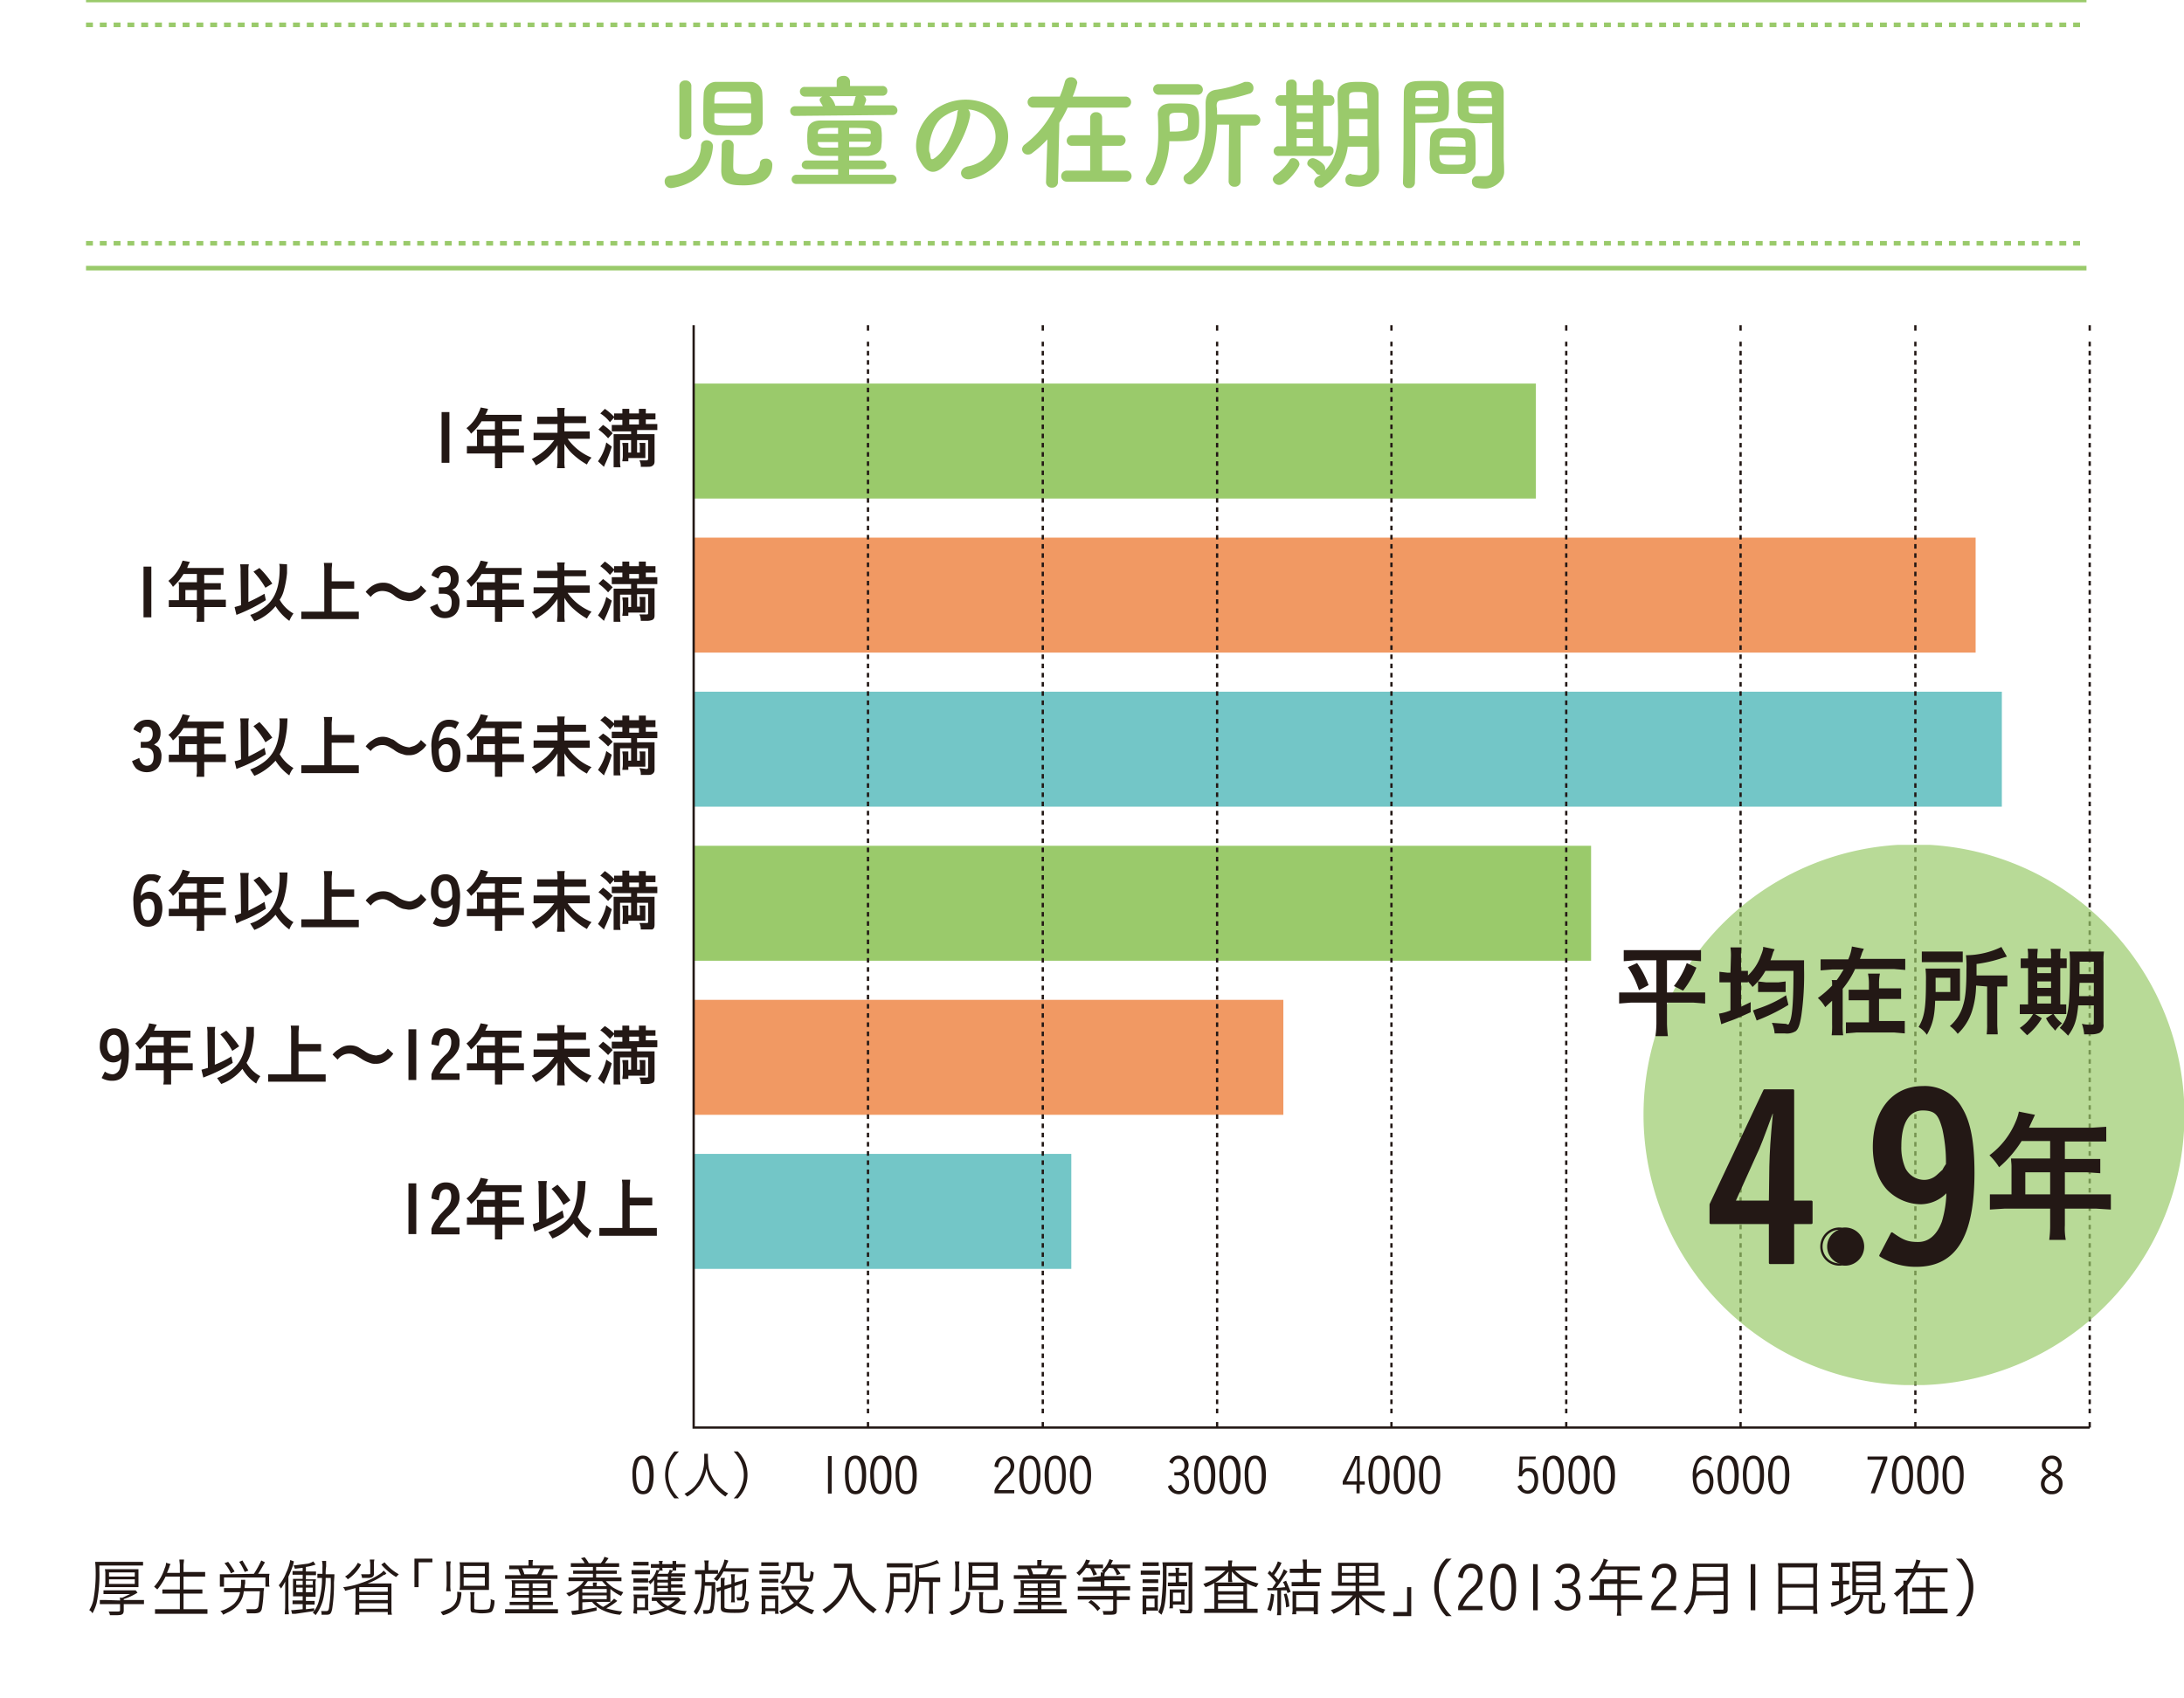 <svg id="レイヤー_1" data-name="レイヤー 1" xmlns="http://www.w3.org/2000/svg" xmlns:xlink="http://www.w3.org/1999/xlink" width="474.8px" height="369.2px" viewBox="0 0 474.8 369.2">
  <defs>
    <clipPath id="clip-path">
      <rect x="226.1" y="70.7" width="1.2" height="239.72" fill="none"/>
    </clipPath>
    <clipPath id="clip-path-2">
      <rect x="188.1" y="70.7" width="1.2" height="239.72" fill="none"/>
    </clipPath>
    <clipPath id="clip-path-3">
      <rect x="264" y="70.7" width="1.2" height="239.72" fill="none"/>
    </clipPath>
    <clipPath id="clip-path-4">
      <rect x="302" y="70.7" width="1.2" height="239.72" fill="none"/>
    </clipPath>
    <clipPath id="clip-path-5">
      <rect x="339.9" y="70.7" width="1.2" height="239.72" fill="none"/>
    </clipPath>
    <clipPath id="clip-path-6">
      <rect x="377.8" y="70.7" width="1.2" height="239.72" fill="none"/>
    </clipPath>
    <clipPath id="clip-path-7">
      <rect x="415.8" y="70.7" width="1.2" height="239.72" fill="none"/>
    </clipPath>
    <clipPath id="clip-path-8">
      <rect x="453.7" y="70.7" width="1.2" height="239.72" fill="none"/>
    </clipPath>
    <clipPath id="clip-path-9">
      <rect x="357.3" y="183.7" width="117.5" height="117.46" fill="none"/>
    </clipPath>
  </defs>
  <title>jido-jikan</title>
  <path d="M163.3,24.6v1.6c-.1,1.1-1.2,1.1-3.8,1.1s-4.2,0-4.2-1V24.6Zm-8-2.1c0-1.9,0-2.5,1.2-2.6h2.7c3.5,0,4,0,4,1.1a6.2,6.2,0,0,1,.1,1.5Zm-.3,9.3h0a1.3,1.3,0,0,0-1.3-1.3,1.2,1.2,0,0,0-1.3,1.3c-.2,3.4-2.3,6-6.8,6.4a1.2,1.2,0,0,0-1.1,1.3,1.4,1.4,0,0,0,1.4,1.4C146.8,40.8,154.4,39.8,155,31.8Zm-7.3-2.5c0,.7.6,1,1.3,1s1.3-.3,1.3-1V18.6a1.2,1.2,0,0,0-1.3-1.1,1.2,1.2,0,0,0-1.3,1.1Zm9.2,2.3c0,.9-.1,4.5-.1,5.5,0,3.1,2.4,3.2,5,3.2s6.1-.8,6.1-4.5a1.3,1.3,0,0,0-1.4-1.3c-.7,0-1.3.3-1.3,1.1s-.8,2.3-3.2,2.3-2.6-.5-2.6-1.8.1-3.5.1-4.5a1.2,1.2,0,0,0-1.3-1.2A1.2,1.2,0,0,0,156.9,31.6Zm-1.1-13.8a2.7,2.7,0,0,0-2.8,2.5c-.1,1.3-.1,3.4-.1,5.1v1.4c.1,1.5,1.1,2.5,3,2.6h7a2.9,2.9,0,0,0,2.9-2.6V24.4c0-1.5,0-3.1-.1-4.2a2.6,2.6,0,0,0-2.7-2.4h-7.2Z" fill="#9aca6b"/>
  <path d="M182.2,32.1h-3.1c-.8,0-1.3-.2-1.3-1v-.2h4.4Zm0-3h-4.4v-.2c0-1.1.8-1.1,4.4-1.1Zm7.1,1.9c0,.7-.4,1-1.3,1h-3.4V30.8h4.7Zm0-1.9h-4.7V27.8c4.2,0,4.7.1,4.7,1Zm-3.2-8.2a.8.8,0,0,0-.2.5,9.8,9.8,0,0,1-.5,1.6h-3.8a4.2,4.2,0,0,0-1.3-2.1ZM193.9,40a1,1,0,1,0,0-2h-9.3V36.8h7c.7,0,1.1-.4,1.1-.9a1,1,0,0,0-1.1-1h-7v-1h4.1c1.8-.1,2.9-1,2.9-2.2a10.9,10.9,0,0,0,.1-1.8,9.1,9.1,0,0,0-.1-1.7c0-1-1.1-2-2.7-2H178.4c-2,0-2.8,1.1-2.8,2.1a10.9,10.9,0,0,0-.1,1.8,8.6,8.6,0,0,0,.1,1.6c0,1.3,1,2.1,2.9,2.2h3.7v1h-6.8a1,1,0,0,0-1.1,1c0,.5.4.9,1.1.9h6.8V38h-9.1a1,1,0,1,0,0,2Zm.1-15a1,1,0,0,0,1.1-1,1.1,1.1,0,0,0-1.1-1.1h-6.1c.4-1,.4-1.1.4-1.2a1.1,1.1,0,0,0-.6-.9h4.1a1,1,0,0,0,1.1-1.1,1,1,0,0,0-1.1-1h-7V17.7h0a1.3,1.3,0,0,0-1.4-1.2c-.8,0-1.5.4-1.5,1.2h0v1.2h-6.9a1,1,0,0,0-1.1,1,1.1,1.1,0,0,0,1.1,1.1h3.8c-.4.2-.6.4-.6.7s.1.3.1.4l.6,1h-6a1,1,0,0,0-1.1,1.1,1,1,0,0,0,1.1,1Z" fill="#9aca6b"/>
  <path d="M208.3,23.9a2.9,2.9,0,0,0-.2.9c-.3,2.9-2.2,7.2-4.2,9s-1.4.2-1.8-.6.2-5.7,2.7-7.6A10.3,10.3,0,0,1,208.3,23.9Zm2.2-.1a6.8,6.8,0,0,1,3.3,1.1,5.8,5.8,0,0,1,1.5,8.3,7.9,7.9,0,0,1-5,3c-2.3.6-1.5,3.3.9,2.7a11.3,11.3,0,0,0,6.6-4.5c2.4-3.9,1.7-8.9-2.5-11.4a11.4,11.4,0,0,0-11.7.6c-3.7,2.6-5.5,7.6-3.8,11s3.5,3.4,5.6,1.4,5-7.5,5.5-10.9A1.7,1.7,0,0,0,210.5,23.8Z" fill="#9aca6b"/>
  <path d="M244.7,23.4a1.2,1.2,0,1,0,0-2.4H233.2a17.6,17.6,0,0,0,1-3,1.3,1.3,0,0,0-1.4-1.2,1.3,1.3,0,0,0-1.3,1,24.4,24.4,0,0,1-1.1,3.2h-5.8a1.2,1.2,0,1,0,0,2.4h4.7a21.9,21.9,0,0,1-6.5,8,1.4,1.4,0,0,0-.6,1,1.2,1.2,0,0,0,1.3,1.2,1.4,1.4,0,0,0,1-.4,21.5,21.5,0,0,0,3.2-2.9l-.3,9.3h0a1.2,1.2,0,0,0,1.3,1.2,1.2,1.2,0,0,0,1.3-1.2l.3-12.9a25.7,25.7,0,0,0,1.8-3.3Zm.1,16.1a1.2,1.2,0,0,0,0-2.4h-5.2V31.7h3.9a1.2,1.2,0,0,0,1.2-1.2,1.1,1.1,0,0,0-1.2-1.1h-3.9V25.6a1.2,1.2,0,0,0-1.3-1.2,1.2,1.2,0,0,0-1.3,1.2v3.8h-3.9a1.2,1.2,0,0,0-1.2,1.2,1.1,1.1,0,0,0,1.2,1.1H237v5.4h-5.1a1.2,1.2,0,0,0,0,2.4Z" fill="#9aca6b"/>
  <path d="M254.3,28.6c0-1.1-.1-2.1-.1-3.1s.8-1,2.2-1,1.9.2,1.9,1.7-.1,1.1-.1,1.5-.9.9-2.7.9Zm-.1,2.1h1.5c4.4,0,5-.4,5-4.2s-.8-4-4.5-4h-1.9c-1.9.1-2.6,1.2-2.6,2.4h0c.1,1.5.1,2.9.1,4.2,0,3.2-.3,6.3-2.4,9.2a1.6,1.6,0,0,0-.3.8,1.3,1.3,0,0,0,1.3,1.2,1.4,1.4,0,0,0,1.2-.7A17.4,17.4,0,0,0,254.2,30.7Zm12.9,8.8a1.2,1.2,0,0,0,1.3,1.1,1.2,1.2,0,0,0,1.3-1.1V27.3h3.1a1.2,1.2,0,0,0,0-2.4h-8.2a10.9,10.9,0,0,0-.1-1.8V23c0-.7.2-1.1,1-1.2a40.2,40.2,0,0,0,6-1.4,1.2,1.2,0,0,0,1-1.2,1.3,1.3,0,0,0-1.3-1.4h-.6a25.1,25.1,0,0,1-6.1,1.7c-1.8.2-2.4,1.3-2.4,3.1v3.9c0,4.3-.6,8.8-4.2,11.3a1.1,1.1,0,0,0-.6.9,1.4,1.4,0,0,0,1.4,1.4,1.8,1.8,0,0,0,.9-.4c3.9-2.9,4.8-7.9,5-12.6h2.6Zm-6.8-18.9a1.1,1.1,0,0,0,1.2-1.1,1.2,1.2,0,0,0-1.2-1.2h-8.4a1.1,1.1,0,0,0-1.2,1.1,1.2,1.2,0,0,0,1.2,1.2Z" fill="#9aca6b"/>
  <path d="M285.4,31.8h-3.5V30h3.5Zm0-3.7h-3.5V26.5h3.5Zm0-3.5h-3.5V22.9h3.5Zm11.9,5h-4V25.9h4Zm-4-6V20.9c0-.9.7-.9,2.1-.9s1.8.2,1.8.9.1,1.8.1,2.7ZM278.2,40.2c1.3,0,4.3-3.6,4.3-4.5a1.4,1.4,0,0,0-1.4-1.3.8.8,0,0,0-.8.5,8.9,8.9,0,0,1-3,3.1,1.4,1.4,0,0,0-.6,1A1.4,1.4,0,0,0,278.2,40.2Zm10.7-6.3a1,1,0,0,0,1-1.1.9.9,0,0,0-1-1h-1.2V23h1.4a1,1,0,0,0,1-1.1c0-.6-.3-1.2-1-1.2h-1.4V18.3a1,1,0,0,0-1.1-1c-.6,0-1.2.3-1.2,1v2.4h-3.5V18.3a1,1,0,0,0-1.1-1c-.6,0-1.2.3-1.2,1v2.4h-1.2a1.1,1.1,0,0,0-1.1,1.1,1.1,1.1,0,0,0,1.1,1.2h1.2v8.8H278a1,1,0,0,0-1.1,1,1,1,0,0,0,1.1,1.1Zm8.4,2.6c0,1.2-.8,1.6-1.8,1.6l-1.7-.2c0-.1-.1-.1-.2-.1a1.2,1.2,0,0,0-1.1,1.3c0,1.1.8,1.5,2.9,1.5s4.4-2,4.4-3.6h0V33.1c0-.4-.1-1.2-.1-9.6V20.6c0-2.5-2.1-2.8-4.2-2.8s-4.7,0-4.7,2.8.1,3.5.1,5.4v2.4c0,2.6-.3,6.1-2.9,8.7a.7.7,0,0,0,.1-.5c0-1.1-2.1-2.2-2.7-2.2a1.2,1.2,0,0,0-1.2,1.1c0,.3.1.5.5.8a5.7,5.7,0,0,1,1.4,1.3.9.9,0,0,0,.7.4h.3l-.8.5a1.4,1.4,0,0,0-.6,1,1.3,1.3,0,0,0,1.3,1.3,1.1,1.1,0,0,0,.8-.3,12.3,12.3,0,0,0,5.2-8.6h4.3Z" fill="#9aca6b"/>
  <path d="M318.6,33.7v1c0,1.1-.8,1.1-2.8,1.1s-2.9,0-2.9-2.1ZM313,31.8v-.9c.1-.5.3-1,1.1-1h2c1.9,0,2.4.1,2.5,1.1v.9Zm-.4-8.7v.8c-.1.8-.2.9-2.9.9h-2V23.1Zm-4.9-1.8v-.6c.1-1,.3-1.1,2.5-1.1s2.3.1,2.4.9v.8Zm16.7,3.5h-2.2c-2.8,0-2.9-.1-2.9-.9s-.1-.5-.1-.8h5.2Zm-5.2-3.5c0-.3.1-.6.1-.8s.3-.9,2.5-.9,2.5.1,2.5,1.7ZM307.6,39.7c.1-3.8.1-7.6.1-10.6V26.7h1.9c5.3,0,5.4-.7,5.4-4.1a27.1,27.1,0,0,0-.1-2.9,2.3,2.3,0,0,0-2.4-2.1h-2.7c-2.7,0-4.6,0-4.6,2.7-.1,5.9,0,14.4-.2,19.4h0a1.2,1.2,0,0,0,1.3,1.2A1.2,1.2,0,0,0,307.6,39.7Zm13.2-4.4V33.4c0-1.1,0-2.3-.1-3.3a2.6,2.6,0,0,0-2.4-2.2h-4.8a2.5,2.5,0,0,0-2.6,2.4c0,1.1-.1,2.5-.1,3.7a5.3,5.3,0,0,0,.1,1.3,2.5,2.5,0,0,0,2.6,2.5h4.7A2.6,2.6,0,0,0,320.8,35.3Zm3.6-8.6v10c-.1,1.3-.7,1.6-1.6,1.6h-1.7a1.1,1.1,0,0,0-1.1,1.2c0,1.2,1,1.5,2.9,1.5s4.1-1.7,4.1-3.6-.1-2.1-.1-3.4V20.1c0-1.3-.9-2.3-2.9-2.4h-4.7a2.3,2.3,0,0,0-2.4,2.1v4.6c.1,2.4,2.3,2.4,5.5,2.4Z" fill="#9aca6b"/>
  <line x1="18.7" y1="5.4" x2="453.6" y2="5.4" fill="none" stroke="#9aca6b" stroke-miterlimit="10" stroke-dasharray="1.5 1.5"/>
  <line x1="18.7" y1="58.3" x2="453.6" y2="58.3" fill="none" stroke="#9aca6b" stroke-miterlimit="10"/>
  <line x1="18.7" x2="453.6" fill="none" stroke="#9aca6b" stroke-miterlimit="10"/>
  <line x1="18.7" y1="52.9" x2="453.6" y2="52.9" fill="none" stroke="#9aca6b" stroke-miterlimit="10" stroke-dasharray="1.5 1.5"/>
  <line x1="150.8" y1="95.9" x2="333.9" y2="95.9" fill="none" stroke="#9aca6b" stroke-miterlimit="10" stroke-width="25"/>
  <line x1="150.8" y1="129.4" x2="429.5" y2="129.4" fill="none" stroke="#f19963" stroke-miterlimit="10" stroke-width="25"/>
  <line x1="150.8" y1="162.9" x2="435.2" y2="162.9" fill="none" stroke="#73c6c7" stroke-miterlimit="10" stroke-width="25"/>
  <line x1="150.8" y1="196.4" x2="345.9" y2="196.4" fill="none" stroke="#9aca6b" stroke-miterlimit="10" stroke-width="25"/>
  <line x1="150.8" y1="229.9" x2="279" y2="229.9" fill="none" stroke="#f19963" stroke-miterlimit="10" stroke-width="25"/>
  <line x1="150.8" y1="263.4" x2="232.9" y2="263.4" fill="none" stroke="#73c6c7" stroke-miterlimit="10" stroke-width="25"/>
  <rect x="96" y="89.6" width="1.7" height="11.03" fill="#231815"/>
  <path d="M105.1,97V94.7h2.5V97Zm-1.4,0h-2.2v1.6h6.1v3.2h1.6V98.4h4.7V96.9h-4.7V94.7h3.6V93.3h-3.6V91.6h4.2V90.2h-7.9a5.3,5.3,0,0,0,.6-1.3l-1.6-.3a6.9,6.9,0,0,1-.4,1,8.7,8.7,0,0,1-2.7,3.5,4,4,0,0,1,1,1.2,12.2,12.2,0,0,0,2.3-2.7h2.9v1.8h-4a1.9,1.9,0,0,1,.1.8Z" fill="#231815"/>
  <path d="M122.7,90.6v-.9a2.8,2.8,0,0,1,.1-1h-1.7c0,.3.1.6.1,1v.9h-4.4v1.6h4.4v1.9H116v1.6h4.5a16.2,16.2,0,0,1-1.7,1.9,13.1,13.1,0,0,1-3.2,2.2,6.7,6.7,0,0,1,.9,1.4,14.2,14.2,0,0,0,2.8-2,11.2,11.2,0,0,0,1.9-2.4v3.6c0,.6-.1,1-.1,1.4h1.7a6.6,6.6,0,0,1-.1-1.5V96.5a10,10,0,0,0,2.1,2.5,15.5,15.5,0,0,0,2.8,2,5.6,5.6,0,0,1,1-1.5,11.9,11.9,0,0,1-5.2-4.1h4.8V93.8h-5.5V92h4.7V90.5h-4.7Z" fill="#231815"/>
  <path d="M131.8,96.2a10.6,10.6,0,0,1-1.8,4.1l1.3,1.2.2-.5a27.9,27.9,0,0,0,1.5-3.9Zm-1.7-2.8a12.4,12.4,0,0,1,2.1,1.9l1-1.1a11.2,11.2,0,0,0-2.1-1.8Zm6.7-1.1V91.2h2.1v1.1Zm.4,1.2v.9h-3.8v7.2h1.5a7.6,7.6,0,0,1-.1-1.6V95.7h2.4v2.7h-.6V96.3h-1.3c0,.3.1.6.1,1.1v1.8c0,.5-.1.8-.1,1.1h1.3v-.7h3.7V96.3H139a3.4,3.4,0,0,1,.1,1.1v1h-.6V95.7h2.4v4c0,.3-.1.4-.4.4H139a2.5,2.5,0,0,1,.3,1.4h1.2c.7,0,1,0,1.3-.2s.5-.4.5-1V94.4h-3.8v-.9h4.4V92.2h-2.5V91.2h2.1V89.9h-2.1v-1h-1.5v1h-2.1v-1h-1.5v1h-1.8v.7a12.5,12.5,0,0,0-2-1.7l-1,1a7.7,7.7,0,0,1,2.1,1.9l.9-1v.5h1.8v1.1H133v1.4h4.2Z" fill="#231815"/>
  <rect x="31.2" y="123.2" width="1.7" height="11.03" fill="#231815"/>
  <path d="M40.3,130.5v-2.2h2.5v2.2Zm-1.4,0H36.7V132h6.1v1.7a5.8,5.8,0,0,1-.1,1.5h1.7v-3.2h4.7v-1.6H44.4v-2.2H48v-1.4H44.4v-1.8h4.2v-1.5H40.7a5.3,5.3,0,0,1,.6-1.3l-1.6-.3-.4,1a9.2,9.2,0,0,1-2.7,3.4,6.4,6.4,0,0,1,1,1.3,12.7,12.7,0,0,0,2.3-2.8h2.9v1.8h-4a2.2,2.2,0,0,1,.1.8Z" fill="#231815"/>
  <path d="M55.1,124.3a18.7,18.7,0,0,1,2.6,3.5l1.5-.9a20.3,20.3,0,0,0-2.8-3.4Zm-2.7,7.3L51,132l.4,1.7,1-.4a37.5,37.5,0,0,0,5.4-2.8l-.3-1.4a37.6,37.6,0,0,1-3.5,1.8V124a4.9,4.9,0,0,1,.1-1.3H52.2a7.6,7.6,0,0,1,.1,1.6Zm8.3-9a3.1,3.1,0,0,1,.1,1c0,4.2-1.1,7-3.7,8.7a8.6,8.6,0,0,1-2.7,1.4l.9,1.4a10.7,10.7,0,0,0,4.6-3.3,11.4,11.4,0,0,0,3,3.2,8.3,8.3,0,0,1,.9-1.6,7.9,7.9,0,0,1-3-3,6.1,6.1,0,0,0,.9-2,21.4,21.4,0,0,0,.7-3.8v-1.9Z" fill="#231815"/>
  <path d="M72.1,128H77v-1.6H72.1v-2.4c0-.6.1-1.1.1-1.6H70.4a8.6,8.6,0,0,1,.1,1.6V133h-5v1.6H78V133H72.1Z" fill="#231815"/>
  <path d="M80.6,129.8a3.1,3.1,0,0,1,2.5-1.3,4,4,0,0,1,2.5.9,5.8,5.8,0,0,0,2,1.1l1.2.2a4.1,4.1,0,0,0,2.5-.8l1.4-1.4-1.2-1.2a3.1,3.1,0,0,1-1.5,1.3,1.9,1.9,0,0,1-1,.3,5,5,0,0,1-2.6-1l-1.3-.8a3.9,3.9,0,0,0-1.8-.4,4.4,4.4,0,0,0-2.4.7,5.7,5.7,0,0,0-1.4,1.3Z" fill="#231815"/>
  <path d="M95.4,129.1h1c1.2,0,1.8.6,1.8,1.9s-.5,2-1.5,2a1.4,1.4,0,0,1-1.1-.6,5.8,5.8,0,0,1-.5-1.1l-1.6.7a4.3,4.3,0,0,0,.9,1.5,3.2,3.2,0,0,0,2.3.9c2,0,3.2-1.3,3.2-3.4a2.8,2.8,0,0,0-.7-2.1,2,2,0,0,0-.9-.6l.7-.5a2.5,2.5,0,0,0,.7-1.9,2.7,2.7,0,0,0-2.9-2.9,3,3,0,0,0-3,2.1l1.5.7a5.6,5.6,0,0,1,.4-.8,1.1,1.1,0,0,1,1-.6c.9,0,1.3.6,1.3,1.6s-.5,1.7-1.5,1.7H95.4Z" fill="#231815"/>
  <path d="M105.1,130.5v-2.2h2.5v2.2Zm-1.4,0h-2.2V132h6.1v3.2h1.6v-3.2h4.7v-1.6h-4.7v-2.2h3.6v-1.4h-3.6v-1.8h4.2v-1.5h-7.9l.6-1.3-1.6-.3-.4,1a9.2,9.2,0,0,1-2.7,3.4,6.4,6.4,0,0,1,1,1.3,12.7,12.7,0,0,0,2.3-2.8h2.9v1.8h-4a2.2,2.2,0,0,1,.1.8Z" fill="#231815"/>
  <path d="M122.7,124.1v-.8a2.8,2.8,0,0,1,.1-1h-1.7c0,.3.1.6.1,1v.8h-4.4v1.6h4.4v2H116V129h4.5a17.7,17.7,0,0,1-1.7,2,12.6,12.6,0,0,1-3.2,2.1,11,11,0,0,1,.9,1.4,14.2,14.2,0,0,0,2.8-2,13.7,13.7,0,0,0,1.9-2.3v3.5c0,.6-.1,1.1-.1,1.5h1.7a7.6,7.6,0,0,1-.1-1.5V130a10,10,0,0,0,2.1,2.5,15.5,15.5,0,0,0,2.8,2,7.8,7.8,0,0,1,1-1.5,11.3,11.3,0,0,1-5.2-4.1h4.8v-1.6h-5.5v-2h4.7V124h-4.7Z" fill="#231815"/>
  <path d="M131.8,129.8a10.7,10.7,0,0,1-1.8,4l1.3,1.2.2-.5a23.9,23.9,0,0,0,1.5-3.9Zm-1.7-2.9a12.4,12.4,0,0,1,2.1,1.9l1-1.1a16.8,16.8,0,0,0-2.1-1.8Zm6.7-1.1v-1h2.1v1Zm.4,1.3v.9h-3.8v7.2h1.5a6.6,6.6,0,0,1-.1-1.5v-4.4h2.4v2.7h-.6v-2.1h-1.3c0,.3.1.6.1,1.1v1.8c0,.5-.1.8-.1,1.1h1.3v-.7h3.7v-3.4H139a3.4,3.4,0,0,1,.1,1.1v1h-.6v-2.7h2.4v4.1c0,.3-.1.3-.4.3H139a2.7,2.7,0,0,1,.3,1.4h1.2a3.5,3.5,0,0,0,1.3-.2c.4-.2.5-.5.5-1v-5.9h-3.8v-.9h4.4v-1.5h-2.5v-1h2.1v-1.4h-2.1v-1h-1.5v1h-2.1v-1h-1.5v1h-1.8v.7a12.5,12.5,0,0,0-2-1.7l-1,1a13.3,13.3,0,0,1,2.1,1.9l.9-1v.5h1.8v1H133v1.5h4.2Z" fill="#231815"/>
  <path d="M30.6,162.6h1c1.2,0,1.8.6,1.8,1.9s-.5,2-1.5,2a1.4,1.4,0,0,1-1.1-.6,1.9,1.9,0,0,1-.5-1.1l-1.6.7a4.8,4.8,0,0,0,.9,1.6,3.6,3.6,0,0,0,2.3.8c2,0,3.2-1.3,3.2-3.4a2.8,2.8,0,0,0-.7-2.1l-.9-.5.7-.5a2.9,2.9,0,0,0,.7-2,2.7,2.7,0,0,0-2.9-2.9,3.1,3.1,0,0,0-3,2.1l1.5.8.4-.9a1,1,0,0,1,1-.5c.9,0,1.3.6,1.3,1.6s-.5,1.7-1.5,1.7H30.6Z" fill="#231815"/>
  <path d="M40.3,164.1v-2.3h2.5v2.3Zm-1.4,0H36.7v1.6h6.1v1.7a6.2,6.2,0,0,1-.1,1.5h1.7v-3.2h4.7V164H44.4v-2.3H48v-1.5H44.4v-1.8h4.2v-1.5H40.7a5.3,5.3,0,0,1,.6-1.3l-1.6-.3a6.9,6.9,0,0,1-.4,1,8.7,8.7,0,0,1-2.7,3.5,4,4,0,0,1,1,1.2,12.2,12.2,0,0,0,2.3-2.7h2.9v1.8h-4a2.2,2.2,0,0,1,.1.8Z" fill="#231815"/>
  <path d="M55.1,157.9a15.9,15.9,0,0,1,2.6,3.5l1.5-1a25.4,25.4,0,0,0-2.8-3.4Zm-2.7,7.2a5.1,5.1,0,0,1-1.4.4l.4,1.7,1-.4a29.6,29.6,0,0,0,5.4-2.8l-.3-1.4a36.9,36.9,0,0,1-3.5,1.9v-6.9a5.7,5.7,0,0,1,.1-1.4H52.2a8.1,8.1,0,0,1,.1,1.7Zm8.3-8.9a2.2,2.2,0,0,1,.1.9c0,4.3-1.1,7-3.7,8.8a11.3,11.3,0,0,1-2.7,1.4l.9,1.4a12.7,12.7,0,0,0,4.6-3.3,11.4,11.4,0,0,0,3,3.2,4.8,4.8,0,0,1,.9-1.6,8.6,8.6,0,0,1-3-3,8.8,8.8,0,0,0,.9-2,22.6,22.6,0,0,0,.7-3.9c.1-1.7.1-1.7.1-1.9Z" fill="#231815"/>
  <path d="M72.1,161.5H77v-1.7H72.1v-2.3c0-.7.1-1.1.1-1.6H70.4a7.6,7.6,0,0,1,.1,1.6v8.9h-5v1.7H78v-1.7H72.1Z" fill="#231815"/>
  <path d="M80.6,163.3a3.1,3.1,0,0,1,2.5-1.3c.8,0,1.2.2,2.5,1a5.1,5.1,0,0,0,2,1,2.5,2.5,0,0,0,1.2.2,3.6,3.6,0,0,0,2.5-.8,4.6,4.6,0,0,0,1.4-1.4l-1.2-1.1a3.1,3.1,0,0,1-1.5,1.3l-1,.3a5,5,0,0,1-2.6-1c-.9-.7-.9-.7-1.3-.8a4.1,4.1,0,0,0-1.8-.5,3.8,3.8,0,0,0-2.4.8,4.3,4.3,0,0,0-1.4,1.3Z" fill="#231815"/>
  <path d="M95.4,162.9l.6-.7a1.3,1.3,0,0,1,1-.4c.9,0,1.4.8,1.4,2.2s-.5,2.5-1.4,2.5-1-.4-1.3-1.2a6.6,6.6,0,0,1-.3-2.1Zm4.4-5.8a3.9,3.9,0,0,0-2.1-.6,3.1,3.1,0,0,0-2.7,1.3,7.9,7.9,0,0,0-1.2,4.8c0,3.4,1.1,5.3,3.2,5.3a3,3,0,0,0,2.4-1.1,6.2,6.2,0,0,0,.7-2.9c0-2.1-1-3.5-2.7-3.5a2.7,2.7,0,0,0-2,.8,5.3,5.3,0,0,1,.4-1.8c.4-1,1-1.4,1.7-1.4a2.1,2.1,0,0,1,1.5.5Z" fill="#231815"/>
  <path d="M105.1,164.1v-2.3h2.5v2.3Zm-1.4,0h-2.2v1.6h6.1v3.2h1.6v-3.2h4.7V164h-4.7v-2.3h3.6v-1.5h-3.6v-1.8h4.2v-1.5h-7.9l.6-1.3-1.6-.3a6.9,6.9,0,0,1-.4,1,8.7,8.7,0,0,1-2.7,3.5,4,4,0,0,1,1,1.2,12.2,12.2,0,0,0,2.3-2.7h2.9v1.8h-4a2.2,2.2,0,0,1,.1.8Z" fill="#231815"/>
  <path d="M122.7,157.7v-.9a2.8,2.8,0,0,1,.1-1h-1.7c0,.3.1.6.1,1v.9h-4.4v1.5h4.4V161H116v1.6h4.5a11.8,11.8,0,0,1-1.7,2,16.6,16.6,0,0,1-3.2,2.2,6.7,6.7,0,0,1,.9,1.4,14.6,14.6,0,0,0,2.8-2.1,8.7,8.7,0,0,0,1.9-2.3v3.5c0,.7-.1,1.1-.1,1.5h1.7a7.1,7.1,0,0,1-.1-1.5v-3.5a8.1,8.1,0,0,0,2.1,2.4,11.8,11.8,0,0,0,2.8,2,5,5,0,0,1,1-1.4,11.5,11.5,0,0,1-5.2-4.2h4.8v-1.6h-5.5v-1.9h4.7v-1.5h-4.7Z" fill="#231815"/>
  <path d="M131.8,163.3a10.6,10.6,0,0,1-1.8,4.1l1.3,1.2.2-.5a24.8,24.8,0,0,0,1.5-4Zm-1.7-2.9a19,19,0,0,1,2.1,1.9l1-1a8.4,8.4,0,0,0-2.1-1.8Zm6.7-1.1v-1h2.1v1Zm.4,1.3v.9h-3.8v7.1h1.5a6.2,6.2,0,0,1-.1-1.5v-4.4h2.4v2.7h-.6v-2h-1.3c0,.3.1.5.1,1v1.9c0,.5-.1.8-.1,1.1h1.3v-.7h3.7v-3.3H139a2.8,2.8,0,0,1,.1,1v1h-.6v-2.7h2.4v4.1c0,.3-.1.4-.4.4L139,167a2.9,2.9,0,0,1,.3,1.5h1.2c.7,0,1,0,1.3-.2s.5-.4.5-1v-5.9h-3.8v-.9h4.4v-1.4h-2.5v-1h2.1v-1.5h-2.1v-1h-1.5v1h-2.1v-1h-1.5v1h-1.8v.7a12.6,12.6,0,0,0-2-1.6l-1,.9a10.1,10.1,0,0,1,2.1,2l.9-1v.5h1.8v1H133v1.4h4.2Z" fill="#231815"/>
  <path d="M30.6,196.4l.6-.7a1.7,1.7,0,0,1,1-.3c.9,0,1.4.8,1.4,2.2s-.5,2.5-1.4,2.5-1-.5-1.3-1.2a7.8,7.8,0,0,1-.3-2.2Zm4.4-5.8a3.8,3.8,0,0,0-2.1-.5,3,3,0,0,0-2.7,1.2,8.1,8.1,0,0,0-1.2,4.8c0,3.5,1.1,5.4,3.2,5.4a2.9,2.9,0,0,0,2.4-1.2,5.8,5.8,0,0,0,.7-2.8c0-2.2-1.1-3.6-2.7-3.6a2.5,2.5,0,0,0-2,.9,6.9,6.9,0,0,1,.4-1.9,2,2,0,0,1,1.7-1.4,2.1,2.1,0,0,1,1.5.5Z" fill="#231815"/>
  <path d="M40.3,197.6v-2.2h2.5v2.2Zm-1.4,0H36.7v1.6h6.1v1.7a6.2,6.2,0,0,1-.1,1.5h1.7V199h4.7v-1.6H44.4v-2.2H48V194H44.4v-1.8h4.2v-1.5H40.7l.6-1.2-1.6-.4a6.9,6.9,0,0,1-.4,1,8.7,8.7,0,0,1-2.7,3.5,5.8,5.8,0,0,1,1,1.2,12.2,12.2,0,0,0,2.3-2.7h2.9V194h-4a2.2,2.2,0,0,1,.1.8Z" fill="#231815"/>
  <path d="M55.1,191.4a15.9,15.9,0,0,1,2.6,3.5l1.5-1a24.1,24.1,0,0,0-2.8-3.3Zm-2.7,7.2-1.4.5.4,1.7,1-.5a30,30,0,0,0,5.4-2.7l-.3-1.5A36.9,36.9,0,0,1,54,198v-6.9a4.9,4.9,0,0,1,.1-1.3H52.2a7.1,7.1,0,0,1,.1,1.6Zm8.3-8.9a2.5,2.5,0,0,1,.1.9c0,4.3-1.1,7.1-3.7,8.8a8.6,8.6,0,0,1-2.7,1.4l.9,1.4a11.6,11.6,0,0,0,4.6-3.3,11.4,11.4,0,0,0,3,3.2,6.1,6.1,0,0,1,.9-1.6,7.9,7.9,0,0,1-3-3,7.2,7.2,0,0,0,.9-2,21.4,21.4,0,0,0,.7-3.8c.1-1.8.1-1.8.1-2Z" fill="#231815"/>
  <path d="M72.1,195H77v-1.6H72.1v-2.4c0-.6.1-1.1.1-1.6H70.4a8.6,8.6,0,0,1,.1,1.6v8.9h-5v1.7H78V200H72.1Z" fill="#231815"/>
  <path d="M80.6,196.9a3.3,3.3,0,0,1,2.5-1.4c.8,0,1.2.2,2.5,1a5.8,5.8,0,0,0,2,1.1l1.2.2a4.1,4.1,0,0,0,2.5-.8,9.2,9.2,0,0,0,1.4-1.4l-1.2-1.2a3.1,3.1,0,0,1-1.5,1.3,1.9,1.9,0,0,1-1,.3,5,5,0,0,1-2.6-1l-1.3-.8a3.9,3.9,0,0,0-1.8-.4,4.4,4.4,0,0,0-2.4.7,5.7,5.7,0,0,0-1.4,1.3Z" fill="#231815"/>
  <path d="M98.3,195l-.2.4-.3.3a1.6,1.6,0,0,1-.9.3,1.4,1.4,0,0,1-1.3-.7,3.3,3.3,0,0,1-.3-1.5c0-1.5.6-2.3,1.5-2.3a1.4,1.4,0,0,1,1.3,1.2A7.5,7.5,0,0,1,98.3,195Zm-4.2,5.8a3.7,3.7,0,0,0,2.3.7c2.5,0,3.6-1.9,3.6-6a7.9,7.9,0,0,0-.7-4,2.7,2.7,0,0,0-2.5-1.4c-1.9,0-3.1,1.5-3.1,3.8a3.8,3.8,0,0,0,.9,2.7,3.1,3.1,0,0,0,2.1.9,2.4,2.4,0,0,0,1.7-.9,11.8,11.8,0,0,1-.3,2.1,1.7,1.7,0,0,1-1.6,1.3,2.5,2.5,0,0,1-1.7-.6Z" fill="#231815"/>
  <path d="M105.1,197.6v-2.2h2.5v2.2Zm-1.4,0h-2.2v1.6h6.1v3.2h1.6V199h4.7v-1.6h-4.7v-2.2h3.6V194h-3.6v-1.8h4.2v-1.5h-7.9a5.7,5.7,0,0,0,.6-1.2l-1.6-.4a6.9,6.9,0,0,1-.4,1,8.7,8.7,0,0,1-2.7,3.5,5.8,5.8,0,0,1,1,1.2,12.2,12.2,0,0,0,2.3-2.7h2.9V194h-4a2.2,2.2,0,0,1,.1.8Z" fill="#231815"/>
  <path d="M122.7,191.2v-.8a2.8,2.8,0,0,1,.1-1h-1.7c0,.3.1.6.1,1v.8h-4.4v1.6h4.4v1.9H116v1.7h4.5a10.8,10.8,0,0,1-1.7,1.9,13.1,13.1,0,0,1-3.2,2.2,11,11,0,0,1,.9,1.4,14.2,14.2,0,0,0,2.8-2,13.7,13.7,0,0,0,1.9-2.3v3.5c0,.6-.1,1-.1,1.5h1.7a7.6,7.6,0,0,1-.1-1.5v-3.6a10,10,0,0,0,2.1,2.5,15.5,15.5,0,0,0,2.8,2,7.8,7.8,0,0,1,1-1.5,11.3,11.3,0,0,1-5.2-4.1h4.8v-1.7h-5.5v-1.9h4.7v-1.6h-4.7Z" fill="#231815"/>
  <path d="M131.8,196.8a10.6,10.6,0,0,1-1.8,4.1l1.3,1.2.2-.5a23.9,23.9,0,0,0,1.5-3.9Zm-1.7-2.8a12.4,12.4,0,0,1,2.1,1.9l1-1.1a16.8,16.8,0,0,0-2.1-1.8Zm6.7-1.1v-1h2.1v1Zm.4,1.3v.8h-3.8v7.2h1.5a7.1,7.1,0,0,1-.1-1.5v-4.4h2.4V199h-.6v-2.1h-1.3c0,.3.1.6.1,1.1v1.8c0,.5-.1.8-.1,1.1h1.3v-.7h3.7v-3.3H139a3.4,3.4,0,0,1,.1,1.1v1h-.6v-2.7h2.4v4.1c0,.3-.1.3-.4.3H139a2.7,2.7,0,0,1,.3,1.4h2.5c.4-.2.5-.5.5-1.1V195h-3.8v-.8h4.4v-1.4h-2.5v-1h2.1v-1.4h-2.1v-1h-1.5v1h-2.1v-1.1h-1.5v1.1h-1.8v.7a12.5,12.5,0,0,0-2-1.7l-1,1a7.7,7.7,0,0,1,2.1,1.9l.9-1v.5h1.8v1H133v1.4h4.2Z" fill="#231815"/>
  <path d="M26.3,228.5l-.2.4-.3.4-.9.3a1.3,1.3,0,0,1-1.3-.8,2.9,2.9,0,0,1-.3-1.4c0-1.5.6-2.4,1.5-2.4a1.4,1.4,0,0,1,1.3,1.2A8.2,8.2,0,0,1,26.3,228.5Zm-4.2,5.9a4.4,4.4,0,0,0,2.3.6c2.5,0,3.6-1.9,3.6-5.9a8.6,8.6,0,0,0-.7-4.1,2.7,2.7,0,0,0-2.5-1.4c-1.9,0-3.1,1.5-3.1,3.8a3.8,3.8,0,0,0,.9,2.7,2.7,2.7,0,0,0,2.1.9,2.2,2.2,0,0,0,1.7-.8,10.6,10.6,0,0,1-.3,2,1.8,1.8,0,0,1-1.6,1.4,3.2,3.2,0,0,1-1.7-.6Z" fill="#231815"/>
  <path d="M33.1,231.2v-2.3h2.5v2.3Zm-1.4,0H29.5v1.5h6.1v1.6a5.8,5.8,0,0,1-.1,1.5h1.7v-3.1h4.7v-1.5H37.2v-2.3h3.6v-1.5H37.2v-1.8h4.2v-1.5H33.5a5.3,5.3,0,0,1,.6-1.3l-1.7-.3a3.3,3.3,0,0,1-.3,1,9.2,9.2,0,0,1-2.7,3.4,6.4,6.4,0,0,1,1,1.3,14.9,14.9,0,0,0,2.3-2.7h2.9v1.8h-4a2.2,2.2,0,0,1,.1.8Z" fill="#231815"/>
  <path d="M47.9,224.9a16.6,16.6,0,0,1,2.6,3.6l1.5-1a25.4,25.4,0,0,0-2.8-3.4Zm-2.7,7.3-1.4.4.4,1.7,1-.4a29.6,29.6,0,0,0,5.4-2.8l-.3-1.4a20.1,20.1,0,0,1-3.6,1.8v-6.9a5.3,5.3,0,0,1,.1-1.3H45a7.6,7.6,0,0,1,.1,1.6Zm8.3-8.9a2.2,2.2,0,0,1,.1.9c0,4.2-1.1,7-3.7,8.8a16.7,16.7,0,0,1-2.7,1.4l.9,1.3a10.7,10.7,0,0,0,4.6-3.3,9.3,9.3,0,0,0,3,3.2,8.3,8.3,0,0,1,.9-1.6,7.6,7.6,0,0,1-3-2.9,8.8,8.8,0,0,0,.9-2,22.6,22.6,0,0,0,.7-3.9v-1.9Z" fill="#231815"/>
  <path d="M64.9,228.6h4.9V227H64.9v-2.4c0-.6.1-1,.1-1.6H63.2a8.6,8.6,0,0,1,.1,1.6v9h-5v1.6H70.8v-1.6H64.9Z" fill="#231815"/>
  <path d="M73.4,230.4a3.1,3.1,0,0,1,2.5-1.3c.8,0,1.2.2,2.5,1a7.1,7.1,0,0,0,2,1,2.5,2.5,0,0,0,1.2.2,3.6,3.6,0,0,0,2.5-.8,4.6,4.6,0,0,0,1.4-1.4L84.3,228a3.7,3.7,0,0,1-1.5,1.3l-1,.2a5,5,0,0,1-2.6-1l-1.3-.8a3.9,3.9,0,0,0-1.8-.4,3.8,3.8,0,0,0-2.4.8,5.3,5.3,0,0,0-1.4,1.2Z" fill="#231815"/>
  <rect x="88.8" y="223.8" width="1.7" height="11.03" fill="#231815"/>
  <path d="M99.9,233.4H95.6a8.2,8.2,0,0,1,2.1-2.8,6.6,6.6,0,0,0,1.5-1.6,3.5,3.5,0,0,0,.7-2.3,2.8,2.8,0,0,0-2.9-3.1,3.1,3.1,0,0,0-2.5,1.1,4.6,4.6,0,0,0-.7,2.4l1.6.3a6.1,6.1,0,0,1,.3-1.4,1.4,1.4,0,0,1,1.2-1,1.3,1.3,0,0,1,.9.4,2.1,2.1,0,0,1,.3,1.2,3.4,3.4,0,0,1-1.2,2.7,14.7,14.7,0,0,0-1.8,2,7.6,7.6,0,0,0-1.3,2.3v1.2h6.1Z" fill="#231815"/>
  <path d="M105.1,231.2v-2.3h2.5v2.3Zm-1.4,0h-2.2v1.5h6.1v3.1h1.6v-3.1h4.7v-1.5h-4.7v-2.3h3.6v-1.5h-3.6v-1.8h4.2v-1.5h-7.9l.6-1.3-1.6-.3-.4,1a9.2,9.2,0,0,1-2.7,3.4,6.4,6.4,0,0,1,1,1.3,14.9,14.9,0,0,0,2.3-2.7h2.9v1.8h-4a2.2,2.2,0,0,1,.1.8Z" fill="#231815"/>
  <path d="M122.7,224.7v-.8a2.8,2.8,0,0,1,.1-1h-1.7c0,.3.1.6.1,1v.8h-4.4v1.6h4.4v1.9H116v1.6h4.5a17.7,17.7,0,0,1-1.7,2,12.6,12.6,0,0,1-3.2,2.1l.9,1.4a14.2,14.2,0,0,0,2.8-2,13.7,13.7,0,0,0,1.9-2.3v3.5c0,.6-.1,1.1-.1,1.5h1.7a7.1,7.1,0,0,1-.1-1.5v-3.6a8.5,8.5,0,0,0,2.1,2.5,15.5,15.5,0,0,0,2.8,2,7.8,7.8,0,0,1,1-1.5,11.3,11.3,0,0,1-5.2-4.1h4.8V228h-5.5v-1.9h4.7v-1.6h-4.7Z" fill="#231815"/>
  <path d="M131.8,230.4a11.3,11.3,0,0,1-1.8,4.1l1.3,1.2.2-.5a24.8,24.8,0,0,0,1.5-4Zm-1.7-2.9a19,19,0,0,1,2.1,1.9l1-1.1a16.8,16.8,0,0,0-2.1-1.8Zm6.7-1.1v-1h2.1v1Zm.4,1.3v.9h-3.8v7.2h1.5a6.6,6.6,0,0,1-.1-1.5v-4.4h2.4v2.7h-.6v-2.1h-1.3c0,.4.1.6.1,1.1v1.8c0,.5-.1.8-.1,1.2h1.3v-.7h3.7v-3.4H139a3.7,3.7,0,0,1,.1,1.1v1h-.6v-2.7h2.4v4.1c0,.3-.1.3-.4.3H139a2.7,2.7,0,0,1,.3,1.4h1.2a3.5,3.5,0,0,0,1.3-.2c.4-.2.5-.4.5-1v-5.9h-3.8v-.9h4.4v-1.5h-2.5v-1h2.1V224h-2.1v-1h-1.5v1h-2.1v-1h-1.5v1h-1.8v.7a12.6,12.6,0,0,0-2-1.6l-1,.9a13.3,13.3,0,0,1,2.1,1.9l.9-1v.6h1.8v1H133v1.5h4.2Z" fill="#231815"/>
  <rect x="88.8" y="257.3" width="1.7" height="11.03" fill="#231815"/>
  <path d="M99.9,266.9H95.6a7.9,7.9,0,0,1,2.1-2.7,8.8,8.8,0,0,0,1.5-1.7,3.4,3.4,0,0,0,.7-2.2c0-2-1.1-3.2-2.9-3.2a2.9,2.9,0,0,0-2.5,1.2,4.5,4.5,0,0,0-.7,2.3l1.6.4a7.5,7.5,0,0,1,.3-1.5,1.3,1.3,0,0,1,1.2-.9,1.2,1.2,0,0,1,.9.3,2.4,2.4,0,0,1,.3,1.2,3.4,3.4,0,0,1-1.2,2.7c-1.3,1.4-1.5,1.5-1.8,2.1a6.5,6.5,0,0,0-1.3,2.3v1.2h6.1Z" fill="#231815"/>
  <path d="M105.1,264.7v-2.3h2.5v2.3Zm-1.4,0h-2.2v1.6h6.1v3.2h1.6v-3.2h4.7v-1.6h-4.7v-2.3h3.6V261h-3.6v-1.8h4.2v-1.5h-7.9a5.3,5.3,0,0,0,.6-1.3l-1.6-.3-.4,1a8.7,8.7,0,0,1-2.7,3.5,4,4,0,0,1,1,1.2,12.2,12.2,0,0,0,2.3-2.7h2.9v1.8h-4a2.8,2.8,0,0,1,.1.9Z" fill="#231815"/>
  <path d="M119.9,258.5a15.9,15.9,0,0,1,2.6,3.5l1.5-1a25.4,25.4,0,0,0-2.8-3.4Zm-2.7,7.2-1.4.5.4,1.6,1-.4a38.4,38.4,0,0,0,5.4-2.7l-.3-1.5a36.9,36.9,0,0,1-3.5,1.9v-6.9a5.7,5.7,0,0,1,.1-1.4H117a8.1,8.1,0,0,1,.1,1.7Zm8.4-8.9v.9c0,4.3-1.1,7-3.7,8.8a11.3,11.3,0,0,1-2.7,1.4l.9,1.4a11.6,11.6,0,0,0,4.6-3.3,11.4,11.4,0,0,0,3,3.2,6.1,6.1,0,0,1,.9-1.6,8.6,8.6,0,0,1-3-3,8.8,8.8,0,0,0,.9-2,22.6,22.6,0,0,0,.7-3.9c.1-1.7.1-1.7.1-1.9Z" fill="#231815"/>
  <path d="M136.9,262.1h4.9v-1.7h-4.9v-2.3c0-.6.1-1.1.1-1.6h-1.8a7.6,7.6,0,0,1,.1,1.6v8.9h-5v1.7h12.5v-1.7h-5.9Z" fill="#231815"/>
  <path d="M141.2,320.7c0,2.4-.5,3.5-1.4,3.5s-1.5-1.1-1.5-3.5a5.9,5.9,0,0,1,.4-2.6c.2-.6.5-.9,1.1-.9S141.2,318.3,141.2,320.7Zm.9,0c0-2.8-.8-4.2-2.3-4.2a1.9,1.9,0,0,0-1.9,1.3,7.8,7.8,0,0,0-.4,2.9c0,2.8.7,4.2,2.3,4.2S142.1,323.5,142.1,320.7Z" fill="#231815"/>
  <path d="M147.6,325.8a9.5,9.5,0,0,1-1.7-2.3,6.8,6.8,0,0,1,0-5.6,9.5,9.5,0,0,1,1.7-2.3h-1a9.3,9.3,0,0,0-1.5,2.4,7.5,7.5,0,0,0,0,5.4,9.3,9.3,0,0,0,1.5,2.4Z" fill="#231815"/>
  <path d="M153.1,316.1v.9a9,9,0,0,1-2.1,6.2,7.8,7.8,0,0,1-2.2,1.6l.6.6a8.5,8.5,0,0,0,1.4-1l1.3-1.4a9.6,9.6,0,0,0,1.5-3.7,8.9,8.9,0,0,0,1.3,3.4,10.3,10.3,0,0,0,2.8,2.7l.6-.7a4.1,4.1,0,0,1-1.2-.8,8.5,8.5,0,0,1-1.6-1.7,8.6,8.6,0,0,1-1.4-2.9,17.9,17.9,0,0,1-.2-2.3v-.9Z" fill="#231815"/>
  <path d="M160.4,325.8a7.7,7.7,0,0,0,1.6-2.4,7.5,7.5,0,0,0,0-5.4,7.7,7.7,0,0,0-1.6-2.4h-.9a8.8,8.8,0,0,1,1.6,2.3,6.8,6.8,0,0,1,0,5.6,7.4,7.4,0,0,1-1.6,2.3Z" fill="#231815"/>
  <rect x="180" y="316.6" width="0.8" height="8.15" fill="#231815"/>
  <path d="M187.4,320.7c0,2.4-.5,3.5-1.4,3.5s-1.5-1.1-1.5-3.5a8.4,8.4,0,0,1,.3-2.6c.3-.6.6-.9,1.2-.9S187.4,318.3,187.4,320.7Zm.9,0c0-2.8-.8-4.2-2.3-4.2a1.9,1.9,0,0,0-1.9,1.3,7.8,7.8,0,0,0-.4,2.9c0,2.8.7,4.2,2.3,4.2S188.3,323.5,188.3,320.7Z" fill="#231815"/>
  <path d="M192.9,320.7c0,2.4-.5,3.5-1.4,3.5s-1.5-1.1-1.5-3.5a5.9,5.9,0,0,1,.4-2.6c.2-.6.5-.9,1.1-.9S192.9,318.3,192.9,320.7Zm.9,0c0-2.8-.8-4.2-2.3-4.2a1.9,1.9,0,0,0-1.9,1.3,7.8,7.8,0,0,0-.4,2.9c0,2.8.7,4.2,2.3,4.2S193.8,323.5,193.8,320.7Z" fill="#231815"/>
  <path d="M198.4,320.7c0,2.4-.4,3.5-1.4,3.5s-1.5-1.1-1.5-3.5a5.9,5.9,0,0,1,.4-2.6c.2-.6.5-.9,1.1-.9S198.4,318.3,198.4,320.7Zm.9,0c0-2.8-.8-4.2-2.3-4.2a1.9,1.9,0,0,0-1.9,1.3,7.8,7.8,0,0,0-.4,2.9c0,2.8.7,4.2,2.3,4.2S199.3,323.5,199.3,320.7Z" fill="#231815"/>
  <path d="M220.5,324H217a7.5,7.5,0,0,1,1.8-2.4c.7-.7.9-.8,1.1-1.2a2.5,2.5,0,0,0,.6-1.6,2.1,2.1,0,0,0-3.8-1.3,2.6,2.6,0,0,0-.5,1.4l.8.2a2.9,2.9,0,0,1,.3-1.1c.3-.5.6-.8,1.1-.8s1.3.6,1.3,1.6a2.4,2.4,0,0,1-1.1,1.9,9.3,9.3,0,0,0-1.5,1.8,3.7,3.7,0,0,0-.9,1.6v.6h4.3Z" fill="#231815"/>
  <path d="M225.4,320.7c0,2.4-.5,3.5-1.5,3.5s-1.4-1.1-1.4-3.5a8.4,8.4,0,0,1,.3-2.6,1.1,1.1,0,0,1,1.1-.9C224.9,317.2,225.4,318.3,225.4,320.7Zm.8,0c0-2.8-.8-4.2-2.3-4.2a1.9,1.9,0,0,0-1.8,1.3,7.6,7.6,0,0,0-.5,2.9c0,2.8.8,4.2,2.3,4.2S226.2,323.5,226.2,320.7Z" fill="#231815"/>
  <path d="M230.9,320.7c0,2.4-.5,3.5-1.5,3.5s-1.4-1.1-1.4-3.5a8.4,8.4,0,0,1,.3-2.6,1.1,1.1,0,0,1,1.1-.9C230.4,317.2,230.9,318.3,230.9,320.7Zm.8,0c0-2.8-.8-4.2-2.3-4.2a1.9,1.9,0,0,0-1.8,1.3,7.6,7.6,0,0,0-.5,2.9c0,2.8.8,4.2,2.3,4.2S231.7,323.5,231.7,320.7Z" fill="#231815"/>
  <path d="M236.4,320.7c0,2.4-.5,3.5-1.5,3.5s-1.4-1.1-1.4-3.5a8.4,8.4,0,0,1,.3-2.6c.3-.6.6-.9,1.1-.9S236.4,318.3,236.4,320.7Zm.8,0c0-2.8-.8-4.2-2.3-4.2a1.9,1.9,0,0,0-1.8,1.3,7.6,7.6,0,0,0-.5,2.9c0,2.8.8,4.2,2.3,4.2S237.2,323.5,237.2,320.7Z" fill="#231815"/>
  <path d="M294.9,322.1h-2.2l1.5-3.2.7-1.6h.1v4.8Zm.7-5.5h-1l-2.7,5.5v.7h3v1.9h.7v-1.9h1.1v-.7h-1.1Z" fill="#231815"/>
  <path d="M301.2,320.7c0,2.4-.4,3.5-1.4,3.5s-1.4-1.1-1.4-3.5a8.4,8.4,0,0,1,.3-2.6,1.1,1.1,0,0,1,1.1-.9C300.8,317.2,301.2,318.3,301.2,320.7Zm.9,0c0-2.8-.8-4.2-2.3-4.2a1.8,1.8,0,0,0-1.8,1.3,7.6,7.6,0,0,0-.5,2.9c0,2.8.8,4.2,2.3,4.2S302.1,323.5,302.1,320.7Z" fill="#231815"/>
  <path d="M306.7,320.7c0,2.4-.4,3.5-1.4,3.5s-1.4-1.1-1.4-3.5a8.4,8.4,0,0,1,.3-2.6,1.1,1.1,0,0,1,1.1-.9C306.3,317.2,306.7,318.3,306.7,320.7Zm.9,0c0-2.8-.8-4.2-2.3-4.2a1.9,1.9,0,0,0-1.8,1.3,7.6,7.6,0,0,0-.5,2.9c0,2.8.8,4.2,2.3,4.2S307.6,323.5,307.6,320.7Z" fill="#231815"/>
  <path d="M312.3,320.7c0,2.4-.5,3.5-1.5,3.5s-1.4-1.1-1.4-3.5a8.4,8.4,0,0,1,.3-2.6,1.1,1.1,0,0,1,1.1-.9C311.8,317.2,312.3,318.3,312.3,320.7Zm.8,0c0-2.8-.8-4.2-2.3-4.2a1.9,1.9,0,0,0-1.8,1.3,7.6,7.6,0,0,0-.5,2.9c0,2.8.8,4.2,2.3,4.2S313.1,323.5,313.1,320.7Z" fill="#231815"/>
  <path d="M368.8,321.5l.2-.4.3-.4a1.6,1.6,0,0,1,1-.5c.9,0,1.4.7,1.4,1.9s-.5,2.1-1.4,2.1a1.4,1.4,0,0,1-1.2-1A4.7,4.7,0,0,1,368.8,321.5Zm3.4-4.5a2.7,2.7,0,0,0-1.4-.5,2.3,2.3,0,0,0-2,1.1,6.2,6.2,0,0,0-.8,3.5c0,2.3.8,3.8,2.3,3.8s2.2-1.2,2.2-2.8-.8-2.6-2-2.6a2,2,0,0,0-1.7,1,4.9,4.9,0,0,1,.3-2c.4-.8.9-1.3,1.6-1.3a1.4,1.4,0,0,1,1.1.5Z" fill="#231815"/>
  <path d="M377.1,320.7c0,2.4-.4,3.5-1.4,3.5s-1.5-1.1-1.5-3.5a7.8,7.8,0,0,1,.4-2.6c.2-.6.5-.9,1.1-.9S377.1,318.3,377.1,320.7Zm.9,0c0-2.8-.8-4.2-2.3-4.2a1.8,1.8,0,0,0-1.8,1.3,6,6,0,0,0-.5,2.9c0,2.8.8,4.2,2.3,4.2S378,323.5,378,320.7Z" fill="#231815"/>
  <path d="M382.6,320.7c0,2.4-.4,3.5-1.4,3.5s-1.5-1.1-1.5-3.5a7.8,7.8,0,0,1,.4-2.6,1.1,1.1,0,0,1,1.1-.9C382.2,317.2,382.6,318.3,382.6,320.7Zm.9,0c0-2.8-.8-4.2-2.3-4.2a1.8,1.8,0,0,0-1.8,1.3,7.6,7.6,0,0,0-.5,2.9c0,2.8.8,4.2,2.3,4.2S383.5,323.5,383.5,320.7Z" fill="#231815"/>
  <path d="M388.1,320.7c0,2.4-.4,3.5-1.4,3.5s-1.4-1.1-1.4-3.5a8.4,8.4,0,0,1,.3-2.6,1.1,1.1,0,0,1,1.1-.9C387.7,317.2,388.1,318.3,388.1,320.7Zm.9,0c0-2.8-.8-4.2-2.3-4.2a1.8,1.8,0,0,0-1.8,1.3,7.6,7.6,0,0,0-.5,2.9c0,2.8.8,4.2,2.3,4.2S389,323.5,389,320.7Z" fill="#231815"/>
  <path d="M446,320.8a.7.7,0,0,0,.4.2l.6.4a1.4,1.4,0,0,1,.6,1.2,1.4,1.4,0,0,1-1.5,1.6,1.5,1.5,0,0,1-1.6-1.6,1.6,1.6,0,0,1,.7-1.3Zm.1-.7-.7-.4a1.2,1.2,0,0,1-.7-1.1,1.4,1.4,0,0,1,1.4-1.4,1.4,1.4,0,0,1,.9,2.4A1.7,1.7,0,0,1,446.1,320.1Zm.7.4.9-.6a2.2,2.2,0,0,0,.5-1.4,2,2,0,0,0-2.1-2,2.1,2.1,0,0,0-2.2,2.1,1.7,1.7,0,0,0,.5,1.2l.9.7a2.8,2.8,0,0,0-1.3,1,2.1,2.1,0,0,0-.3,1.2,2.2,2.2,0,0,0,2.4,2.2,2.2,2.2,0,0,0,2.3-2.3C448.4,321.6,448,321,446.8,320.5Z" fill="#231815"/>
  <polygon points="406 316.7 406 317.4 409.4 317.4 406.7 324.7 407.6 324.7 410.3 317.3 410.3 316.7 406 316.7" fill="#231815"/>
  <path d="M415.1,320.7c0,2.4-.5,3.5-1.5,3.5s-1.4-1.1-1.4-3.5a8.4,8.4,0,0,1,.3-2.6c.3-.6.6-.9,1.1-.9S415.1,318.3,415.1,320.7Zm.8,0c0-2.8-.7-4.2-2.3-4.2a1.9,1.9,0,0,0-1.8,1.3,7.6,7.6,0,0,0-.5,2.9c0,2.8.8,4.2,2.3,4.2S415.9,323.5,415.9,320.7Z" fill="#231815"/>
  <path d="M420.6,320.7c0,2.4-.5,3.5-1.5,3.5s-1.4-1.1-1.4-3.5a8.4,8.4,0,0,1,.3-2.6c.3-.6.6-.9,1.1-.9S420.6,318.3,420.6,320.7Zm.8,0c0-2.8-.7-4.2-2.3-4.2a1.9,1.9,0,0,0-1.8,1.3,7.6,7.6,0,0,0-.5,2.9c0,2.8.8,4.2,2.3,4.2S421.4,323.5,421.4,320.7Z" fill="#231815"/>
  <path d="M426.1,320.7c0,2.4-.5,3.5-1.5,3.5s-1.4-1.1-1.4-3.5a8.4,8.4,0,0,1,.3-2.6c.3-.6.6-.9,1.1-.9S426.1,318.3,426.1,320.7Zm.8,0c0-2.8-.7-4.2-2.3-4.2a1.9,1.9,0,0,0-1.8,1.3,7.6,7.6,0,0,0-.5,2.9c0,2.8.8,4.2,2.3,4.2S426.9,323.5,426.9,320.7Z" fill="#231815"/>
  <path d="M333.9,316.7h-3.5l-.2,4.3h.7a1.2,1.2,0,0,1,.4-.7,1,1,0,0,1,.9-.4c.9,0,1.4.7,1.4,2s-.6,2.2-1.5,2.2a1.2,1.2,0,0,1-1-.5,5.6,5.6,0,0,1-.4-.8l-.8.4a2.3,2.3,0,0,0,.6.9,2.4,2.4,0,0,0,1.6.7c1.4,0,2.3-1.2,2.3-3s-.8-2.6-2.1-2.6a1.6,1.6,0,0,0-1.4.7c0-.3.1-.7.1-.8v-1.8h2.8Z" fill="#231815"/>
  <path d="M339.2,320.7c0,2.4-.5,3.5-1.5,3.5s-1.4-1.1-1.4-3.5a8.4,8.4,0,0,1,.3-2.6c.3-.6.6-.9,1.1-.9S339.2,318.3,339.2,320.7Zm.8,0c0-2.8-.7-4.2-2.3-4.2a1.9,1.9,0,0,0-1.8,1.3,7.6,7.6,0,0,0-.5,2.9c0,2.8.8,4.2,2.3,4.2S340,323.5,340,320.7Z" fill="#231815"/>
  <path d="M344.7,320.7c0,2.4-.5,3.5-1.4,3.5s-1.5-1.1-1.5-3.5a8.4,8.4,0,0,1,.3-2.6c.3-.6.6-.9,1.1-.9S344.7,318.3,344.7,320.7Zm.9,0c0-2.8-.8-4.2-2.3-4.2a1.9,1.9,0,0,0-1.9,1.3,7.8,7.8,0,0,0-.4,2.9c0,2.8.7,4.2,2.3,4.2S345.6,323.5,345.6,320.7Z" fill="#231815"/>
  <path d="M350.2,320.7c0,2.4-.5,3.5-1.4,3.5s-1.5-1.1-1.5-3.5a8.4,8.4,0,0,1,.3-2.6c.3-.6.6-.9,1.1-.9S350.2,318.3,350.2,320.7Zm.9,0c0-2.8-.8-4.2-2.3-4.2a1.9,1.9,0,0,0-1.9,1.3,7.8,7.8,0,0,0-.4,2.9c0,2.8.7,4.2,2.3,4.2S351.1,323.5,351.1,320.7Z" fill="#231815"/>
  <path d="M255.3,320.8h.7a1.5,1.5,0,0,1,1.7,1.7c0,1-.5,1.7-1.4,1.7a1.4,1.4,0,0,1-1.2-.6,2.8,2.8,0,0,1-.5-.8l-.7.4a2.5,2.5,0,0,0,2.3,1.7,2.2,2.2,0,0,0,2.3-2.4,2.1,2.1,0,0,0-.6-1.6l-.7-.5a.9.9,0,0,0,.6-.4,1.8,1.8,0,0,0,.6-1.4,2.1,2.1,0,0,0-2.1-2.1,2.1,2.1,0,0,0-2.1,1.4l.7.4c.4-.8.7-1.1,1.4-1.1s1.2.6,1.2,1.5-.5,1.4-1.6,1.4h-.6Z" fill="#231815"/>
  <path d="M263.3,320.7c0,2.4-.5,3.5-1.4,3.5s-1.5-1.1-1.5-3.5a8.4,8.4,0,0,1,.3-2.6c.3-.6.6-.9,1.1-.9S263.3,318.3,263.3,320.7Zm.9,0c0-2.8-.8-4.2-2.3-4.2a1.9,1.9,0,0,0-1.9,1.3,7.8,7.8,0,0,0-.4,2.9c0,2.8.7,4.2,2.3,4.2S264.2,323.5,264.2,320.7Z" fill="#231815"/>
  <path d="M268.8,320.7c0,2.4-.5,3.5-1.4,3.5s-1.5-1.1-1.5-3.5a5.9,5.9,0,0,1,.4-2.6c.2-.6.5-.9,1.1-.9S268.8,318.3,268.8,320.7Zm.9,0c0-2.8-.8-4.2-2.3-4.2a1.9,1.9,0,0,0-1.9,1.3,7.8,7.8,0,0,0-.4,2.9c0,2.8.7,4.2,2.3,4.2S269.7,323.5,269.7,320.7Z" fill="#231815"/>
  <path d="M274.3,320.7c0,2.4-.4,3.5-1.4,3.5s-1.5-1.1-1.5-3.5a5.9,5.9,0,0,1,.4-2.6c.2-.6.5-.9,1.1-.9S274.3,318.3,274.3,320.7Zm.9,0c0-2.8-.8-4.2-2.3-4.2a1.9,1.9,0,0,0-1.9,1.3,7.8,7.8,0,0,0-.4,2.9c0,2.8.7,4.2,2.3,4.2S275.2,323.5,275.2,320.7Z" fill="#231815"/>
  <polyline points="150.8 70.7 150.8 310.4 454.3 310.4" fill="none" stroke="#231815" stroke-miterlimit="10" stroke-width="0.5"/>
  <g clip-path="url(#clip-path)">
    <line x1="226.7" y1="70.7" x2="226.7" y2="71.9" fill="none" stroke="#231815" stroke-miterlimit="10" stroke-width="0.5"/>
    <line x1="226.7" y1="74.3" x2="226.7" y2="308" fill="none" stroke="#231815" stroke-miterlimit="10" stroke-width="0.5" stroke-dasharray="1 1"/>
    <line x1="226.7" y1="309.2" x2="226.7" y2="310.4" fill="none" stroke="#231815" stroke-miterlimit="10" stroke-width="0.5"/>
  </g>
  <g clip-path="url(#clip-path-2)">
    <line x1="188.7" y1="70.7" x2="188.7" y2="71.9" fill="none" stroke="#231815" stroke-miterlimit="10" stroke-width="0.5"/>
    <line x1="188.7" y1="74.3" x2="188.7" y2="308" fill="none" stroke="#231815" stroke-miterlimit="10" stroke-width="0.5" stroke-dasharray="1 1"/>
    <line x1="188.7" y1="309.2" x2="188.7" y2="310.4" fill="none" stroke="#231815" stroke-miterlimit="10" stroke-width="0.5"/>
  </g>
  <g clip-path="url(#clip-path-3)">
    <line x1="264.6" y1="70.7" x2="264.6" y2="71.9" fill="none" stroke="#231815" stroke-miterlimit="10" stroke-width="0.5"/>
    <line x1="264.6" y1="74.3" x2="264.6" y2="308" fill="none" stroke="#231815" stroke-miterlimit="10" stroke-width="0.5" stroke-dasharray="1 1"/>
    <line x1="264.6" y1="309.2" x2="264.6" y2="310.4" fill="none" stroke="#231815" stroke-miterlimit="10" stroke-width="0.5"/>
  </g>
  <g clip-path="url(#clip-path-4)">
    <line x1="302.5" y1="70.7" x2="302.5" y2="71.9" fill="none" stroke="#231815" stroke-miterlimit="10" stroke-width="0.5"/>
    <line x1="302.5" y1="74.3" x2="302.5" y2="308" fill="none" stroke="#231815" stroke-miterlimit="10" stroke-width="0.5" stroke-dasharray="1 1"/>
    <line x1="302.5" y1="309.2" x2="302.5" y2="310.4" fill="none" stroke="#231815" stroke-miterlimit="10" stroke-width="0.5"/>
  </g>
  <g clip-path="url(#clip-path-5)">
    <line x1="340.5" y1="70.7" x2="340.5" y2="71.9" fill="none" stroke="#231815" stroke-miterlimit="10" stroke-width="0.5"/>
    <line x1="340.5" y1="74.3" x2="340.5" y2="308" fill="none" stroke="#231815" stroke-miterlimit="10" stroke-width="0.5" stroke-dasharray="1 1"/>
    <line x1="340.5" y1="309.2" x2="340.5" y2="310.4" fill="none" stroke="#231815" stroke-miterlimit="10" stroke-width="0.5"/>
  </g>
  <g clip-path="url(#clip-path-6)">
    <line x1="378.4" y1="70.7" x2="378.4" y2="71.9" fill="none" stroke="#231815" stroke-miterlimit="10" stroke-width="0.5"/>
    <line x1="378.4" y1="74.3" x2="378.4" y2="308" fill="none" stroke="#231815" stroke-miterlimit="10" stroke-width="0.5" stroke-dasharray="1 1"/>
    <line x1="378.4" y1="309.2" x2="378.4" y2="310.4" fill="none" stroke="#231815" stroke-miterlimit="10" stroke-width="0.5"/>
  </g>
  <g clip-path="url(#clip-path-7)">
    <line x1="416.4" y1="70.7" x2="416.4" y2="71.9" fill="none" stroke="#231815" stroke-miterlimit="10" stroke-width="0.5"/>
    <line x1="416.4" y1="74.3" x2="416.4" y2="308" fill="none" stroke="#231815" stroke-miterlimit="10" stroke-width="0.5" stroke-dasharray="1 1"/>
    <line x1="416.4" y1="309.2" x2="416.4" y2="310.4" fill="none" stroke="#231815" stroke-miterlimit="10" stroke-width="0.5"/>
  </g>
  <g clip-path="url(#clip-path-8)">
    <line x1="454.3" y1="70.7" x2="454.3" y2="71.9" fill="none" stroke="#231815" stroke-miterlimit="10" stroke-width="0.5"/>
    <line x1="454.3" y1="74.3" x2="454.3" y2="308" fill="none" stroke="#231815" stroke-miterlimit="10" stroke-width="0.5" stroke-dasharray="1 1"/>
    <line x1="454.3" y1="309.2" x2="454.3" y2="310.4" fill="none" stroke="#231815" stroke-miterlimit="10" stroke-width="0.5"/>
  </g>
  <path d="M23.7,343.4h5.6v1H23.7Zm0-1.5h5.6v.9H23.7Zm-.8,2.1a4.1,4.1,0,0,1-.1,1.1h7.3v-3.9H22.8a4.1,4.1,0,0,1,.1,1.1Zm-1.3-3.6h9.5v-.8H20.7c0,.4.1.8.1,2a31.7,31.7,0,0,1-.5,6.3,6.8,6.8,0,0,1-.9,2.2,1.6,1.6,0,0,1,.7.7,10.2,10.2,0,0,0,.9-2.2,30.2,30.2,0,0,0,.6-7.2Zm1.5,7.5H21.7v.9h4.4v1.3c0,.3-.2.3-.6.3H23.6a1.9,1.9,0,0,1,.3.8h1.4c1.3,0,1.6-.2,1.6-1.1v-1.3h4.4v-.9H26.9v-.2a13.5,13.5,0,0,0,3-1.4l-.4-.5h-7v.8h5.8l-1.7.8H26c.1.1.1.3.1.6Z" fill="#231815"/>
  <path d="M39.1,342.8v2.8H35.3v.9h3.8v3.4H33.7v1H45.1v-1H39.9v-3.4H44v-.9H39.9v-2.8h4.7v-1H39.9v-1.4c0-.5.1-.9.1-1.3H39c0,.4.1.8.1,1.3V342H36.3l.5-1.2a1.5,1.5,0,0,1,.3-.7l-1-.3a3,3,0,0,1-.3,1.2,10.5,10.5,0,0,1-2.3,4l.7.6a13.4,13.4,0,0,0,1.8-2.8Z" fill="#231815"/>
  <path d="M54,341.5l-1.3-2.2-.7.3a11.9,11.9,0,0,1,1.2,2.2Zm-3,.2a19.1,19.1,0,0,0-1.4-2.1l-.8.3a8.3,8.3,0,0,1,1.4,2.2Zm-1.8.6H47.8V345h.9v-2h9v2h.9a2.2,2.2,0,0,1-.1-.8v-1a3.1,3.1,0,0,1,.1-1H56.1c.5-.7.8-1.3,1.5-2.5l-.8-.4a19.9,19.9,0,0,1-1.6,2.9Zm4,3a3.1,3.1,0,0,1,.1-1v-.8h-.9v.5a6.2,6.2,0,0,1-.1,1.3H48.7v.9h3.5a5,5,0,0,1-1.3,2.5,7.6,7.6,0,0,1-3,1.6,1.7,1.7,0,0,1,.6.8l1-.5a6.3,6.3,0,0,0,2.2-1.6A5.2,5.2,0,0,0,53,346h3.5c-.1,1.4-.2,2.5-.3,3.1s-.4.8-1,.8H53.5a2.4,2.4,0,0,1,.2.9h1.4c1.1,0,1.6-.2,1.8-.9a23.2,23.2,0,0,0,.4-3.9,2.3,2.3,0,0,0,.1-.7H53.2Z" fill="#231815"/>
  <path d="M62,349.4c0,.7-.1,1.2-.1,1.6h.9c0-.5-.1-.8-.1-1.6v-6.6a20.2,20.2,0,0,0,1.1-2.8c0-.3.1-.3.1-.5l-.8-.3a10.1,10.1,0,0,1-.9,2.8,9.2,9.2,0,0,1-1.6,2.7l.5.7a11.9,11.9,0,0,0,.9-1.5v5.5Zm4.5-4.8v-.9H68v.9Zm0,1.6v-1H68v1Zm-.7-1v1H64.4v-1Zm0-1.5v.9H64.4v-.9Zm0-2.1H63.6v.8h2.2v.9H63.7v3.8h2.1v.9H63.6v.8h2.2v1.1l-2.2.2h-.3l.2.8h.7l4.1-.6v-.6l-1.8.2v-1h1.9v-.8H66.5v-.9h2.1v-2.7a3.1,3.1,0,0,1,.1-1.1H66.5v-.9h2.2v-.8H66.5v-1a10.8,10.8,0,0,0,2.1-.5l-.5-.7a3.3,3.3,0,0,1-1.2.5l-3.1.4a2.1,2.1,0,0,1,.3.7l1.7-.2Zm5,.6a9.7,9.7,0,0,1,.1-1.6v-1.2H70a5.3,5.3,0,0,1,.1,1.5v1.3H69v.9h1a16.8,16.8,0,0,1-.6,4.7,7.1,7.1,0,0,1-1.4,2.9,1.3,1.3,0,0,1,.6.5,9.7,9.7,0,0,0,1.9-4.8,17.3,17.3,0,0,0,.3-3.3h1.1a35.4,35.4,0,0,1-.3,5.9c-.1,1.1-.2,1.3-.7,1.3H69.8a1.7,1.7,0,0,1,.1.8H71c.8,0,1-.3,1.2-1.2a34,34,0,0,0,.4-5.8c.1-1.4.1-1.5.1-1.8H70.8Z" fill="#231815"/>
  <path d="M77.8,339.8a5.9,5.9,0,0,1-1.3,1.7,5,5,0,0,1-1.5,1.3,1.7,1.7,0,0,1,.6.6,8.9,8.9,0,0,0,2.9-3.2Zm5.1.4a13.5,13.5,0,0,0,3.2,2.7l.6-.6a10.8,10.8,0,0,1-3.1-2.6Zm-2.5-1.1c0,.3.1.6.1,1v2c0,.2-.1.2-.6.2H78.5a2.4,2.4,0,0,1,.2.8H80c.9,0,1.3-.3,1.3-.9v-2.1a3.1,3.1,0,0,1,.1-1Zm-2.3,9.5h6.2v1.2H78.1Zm0-1.8h6.2v1.1H78.1Zm6.2-1.8v1.1H78.1v-1h6.2Zm-.9-3.5a3.4,3.4,0,0,1-.6.6,15.7,15.7,0,0,1-4.3,2.1,14.9,14.9,0,0,1-3.9.9c.2.3.4.5.4.8l2.3-.6V350c0,.4-.1.8-.1,1.1h.9v-.6h6.2v.6h.9a4.1,4.1,0,0,1-.1-1.1v-5.7H79.9a14.9,14.9,0,0,0,3.6-1.9h.2l.3-.3Z" fill="#231815"/>
  <polygon points="91 345.1 91 339.7 94 339.7 94 338.9 90.1 338.9 90.1 345.1 91 345.1" fill="#231815"/>
  <path d="M103.1,347.4a3.5,3.5,0,0,1,.1-1.2h-1a3.8,3.8,0,0,1,.1,1.2v2.4c0,.5.1.7.4.8l1.7.2c1.8,0,2.4-.2,2.6-.5a4.5,4.5,0,0,0,.5-2.3l-.9-.3a.5.5,0,0,1,.1.3,5.4,5.4,0,0,1-.2,1.5c-.1.4-.4.5-1.9.5s-1.5-.1-1.5-.4Zm-3.7-1.3v.7a3.1,3.1,0,0,1-1.6,2.9l-2,.8.5.7a5.8,5.8,0,0,0,2.5-1.2c1-.7,1.3-1.6,1.5-3.3v-.5Zm1.4-3.1h4.6v1.8h-4.6Zm0-2.5h4.6v1.7h-4.6Zm5.5.4v-1.2H99.9a4.9,4.9,0,0,1,.1,1.3v3.3a6.1,6.1,0,0,1-.1,1.4h6.4v-4.8ZM98,346a5.7,5.7,0,0,1-.1-1.4v-3.7a5.3,5.3,0,0,1,.1-1.4H97c0,.5.1.8.1,1.4v3.6c0,.7-.1,1.1-.1,1.5Z" fill="#231815"/>
  <path d="M115.8,345.9H119v.9h-3.2Zm-.8,0v.9h-3v-.9Zm.8-1.6H119v1h-3.2Zm-.8,0v1h-3v-1Zm0,3.1v.9h-4.2v.7H115v.9h-5.2v.9h11.5v-.9h-5.5V349h4.4v-.7h-4.4v-.9h4v-3.8h-8.6a2.8,2.8,0,0,1,.1,1v1.7a3.4,3.4,0,0,1-.1,1.1H115Zm-1-5.1a6.9,6.9,0,0,0-.5-1.3h3.9a13.9,13.9,0,0,1-.6,1.3Zm.9-1.9h-4.2v.8h2l.5,1.3h-3.4v.8h11.4v-.8h-3.5l.6-1.3h2v-.8h-4.5V340a2.2,2.2,0,0,1,.1-.8h-1v1.2Z" fill="#231815"/>
  <path d="M126.6,346.9h5.3v.8h-5.3Zm0-1.4h5.3v.8h-5.3Zm.4-.6.8-1.1h3.1l1,1.1h-2.2a1.7,1.7,0,0,1,.1-.8h-.9v.8Zm1.7,3.4a6.8,6.8,0,0,0,2.1,1.7,10.6,10.6,0,0,0,4,1.1l.5-.7a21.5,21.5,0,0,1-3.5-.7,14.3,14.3,0,0,0,2.4-1.6l-.7-.5a7.9,7.9,0,0,1-2.4,1.8,6.5,6.5,0,0,1-1.5-1.1h3.1v-2.8A10.2,10.2,0,0,0,135,347l.5-.8a11.2,11.2,0,0,1-2.2-1,9.4,9.4,0,0,1-1.6-1.4h3.4v-.8h-5.5v-.8h4.5v-.7h-4.5v-.8h5v-.8h-3.1l.8-1.1-.9-.3a3.9,3.9,0,0,1-.8,1.4H128a6,6,0,0,0-.9-1.3l-.8.2a3.8,3.8,0,0,1,.8,1.1h-3v.8h4.8v.8h-4.3v.7h4.3v.8h-5.3v.8h3.3a4.7,4.7,0,0,1-1.4,1.4,6.7,6.7,0,0,1-2.4,1.2l.6.7a10.5,10.5,0,0,0,2.1-1.2v4.2l-1.6.2h0l.2.8h.6c2.1-.3,2.9-.5,4.7-.9v-.7l-3.1.6v-1.7Z" fill="#231815"/>
  <path d="M138.5,347.5h1.7v2h-1.7Zm0,3.4v-.8H141a2.5,2.5,0,0,1-.1-.9v-1.5a2.2,2.2,0,0,1,.1-1h-3.3a3.4,3.4,0,0,1,.1,1.1v1.7c0,.5-.1.9-.1,1.3Zm-.8-5.1h3.2V345h-3.2Zm0-1.7h3.2v-.9h-3.2Zm-.4-1.8h4v-.9h-4Zm.4-1.9H141v-.8h-3.3Zm9.1,7.6a6.1,6.1,0,0,1-1.6,1.2,4.8,4.8,0,0,1-1.6-1.2Zm.7-.7h-5.8v.8h1a5,5,0,0,0,1.8,1.5,11.3,11.3,0,0,1-3.5.8c.1.3.3.5.4.8a15.5,15.5,0,0,0,3.8-1.2,9,9,0,0,0,3.7,1.1,3,3,0,0,1,.4-.8,10.2,10.2,0,0,1-3.4-.7,7.6,7.6,0,0,0,1.7-1.3l.4-.4Zm-3.4-5.8c-.1-.1-.1-.3-.1-.6h2.2v.6l-.6-.2a3.6,3.6,0,0,1-.4.9H143l.4-.7Zm1.1,2h-2.3v-.7h2.3Zm0,1.3h-2.3v-.7h2.3Zm0,.5v.8h-2.3v-.8Zm.7-1.8v-.7h3v-.7h-3l.4-.6h.7v-.7h2v-.7h-2v-.7h-.8v.7H144a1.3,1.3,0,0,1,.1-.7h-.9a1.3,1.3,0,0,1,.1.7h-1.8v.8h1.8v.5h-.6a4.8,4.8,0,0,1-.8,1.6,2.9,2.9,0,0,1-1,.9c.3.3.4.4.4.6a3.8,3.8,0,0,0,.9-1v2.3a2.8,2.8,0,0,1-.1,1H149V346h-3.1v-.8h2.5v-.7h-2.5v-.7h2.5v-.7h-2.5Z" fill="#231815"/>
  <path d="M161.4,341.8h1.3V341h-5a7.6,7.6,0,0,1,.4-1.1c.2-.4.2-.4.2-.6l-.8-.2a6.9,6.9,0,0,1-.8,2.1,9.1,9.1,0,0,1-1.5,2.1l.7.5a12.8,12.8,0,0,0,1.4-2.1Zm-8.2-.4h-2.1v.9h1.4a16.4,16.4,0,0,1-.2,3.9,7.3,7.3,0,0,1-1.5,4.2l.6.7a7.9,7.9,0,0,0,1.4-3.1,15.8,15.8,0,0,0,.4-3.2h1.5a42.6,42.6,0,0,1-.2,4.3c-.2.9-.2,1-.7,1h-1a1.7,1.7,0,0,1,.1.8h.9l.9-.2a2.3,2.3,0,0,0,.5-1.3,26.9,26.9,0,0,0,.3-4.6v-.8h-2.2v-1.8h2.8v-.8H154v-.9a4.5,4.5,0,0,1,.1-1.2h-1a4.5,4.5,0,0,1,.1,1.2Zm4.3,3.4v-.7a3.1,3.1,0,0,1,.1-1h-.9v2h0l-1,.2.2.9.8-.4v3.8c0,.9.5,1.1,3,1.1s2.9-.1,3.1-2.4l-.8-.3a2.9,2.9,0,0,1-.3,1.7c-.1.2-.6.2-2,.2s-2.2,0-2.2-.5v-3.8l1.5-.5v2.2a3.4,3.4,0,0,1-.1,1.1h.9a3.4,3.4,0,0,1-.1-1.1v-2.4l1.7-.6a19.3,19.3,0,0,1-.1,2.6c-.1.3-.2.4-.4.4h-.8l.2.7h.7c.5,0,.7-.1.8-.3a9.3,9.3,0,0,0,.4-3.1v-1.3l-1,.4-1.5.4v-.7a3.7,3.7,0,0,1,.1-1.1h-.9c0,.3.1.7.1,1.1v1Z" fill="#231815"/>
  <path d="M173.9,340.5v2.7c0,.6.2.7,1.3.7s1.1,0,1.3-.2.3-.7.4-1.8l-.7-.3a3.3,3.3,0,0,1-.2,1.4c-.1.2-.3.2-.7.2s-.6,0-.6-.3v-3.2H171a2.2,2.2,0,0,1,.1.8,6,6,0,0,1-.3,2,3.1,3.1,0,0,1-1.3,1.5l.7.5a2.8,2.8,0,0,0,1-1.2,5,5,0,0,0,.7-2.8Zm-7.5,7.2h2.1v2h-2.1Zm0,3.3v-.7h2.1v.6h.8a4.1,4.1,0,0,1-.1-1.1v-2.9h-3.7a4.1,4.1,0,0,1,.1,1.1v1.8a4.1,4.1,0,0,1-.1,1.2Zm-.8-5.1h3.6v-.8h-3.6Zm0-1.8h3.6v-.8h-3.6Zm-.5-1.8h4.6v-.8h-4.6Zm.4-1.8h3.8v-.8h-3.8Zm9.4,5.1a8.6,8.6,0,0,1-1.7,2.4,5.6,5.6,0,0,1-1.7-2.4Zm.5-.8h-5.5v.8h.8a2.7,2.7,0,0,0,.4.8,5.4,5.4,0,0,0,1.5,2.1,11.1,11.1,0,0,1-3.2,1.8l.5.7a14.4,14.4,0,0,0,3.3-1.9,14.4,14.4,0,0,0,3.3,1.9l.5-.9a10.1,10.1,0,0,1-3.3-1.6,9.9,9.9,0,0,0,2-2.7c.1-.4.1-.4.2-.5Z" fill="#231815"/>
  <path d="M184.2,340.9a7.5,7.5,0,0,1-.4,2.8,11.6,11.6,0,0,1-2,3.8,10.8,10.8,0,0,1-3,2.5l.7.8a15.1,15.1,0,0,0,3.4-3.2,11.2,11.2,0,0,0,1.8-4.3,11.2,11.2,0,0,0,.8,2.4,13.2,13.2,0,0,0,1.9,2.9,13.6,13.6,0,0,0,2.5,2.2,1.9,1.9,0,0,1,.7-.8l-2.4-1.9a14.8,14.8,0,0,1-1.9-2.7,9.2,9.2,0,0,1-1.1-4.6V340h-3.9v.9h2.9Z" fill="#231815"/>
  <path d="M194.3,345.4v-2.5H197v2.5Zm3.5-2.3v-1h-4.3v1.7c0,3.8-.2,5.1-1.1,6.5l.7.6a9,9,0,0,0,1.2-4.7h3.5v-3.1Zm-5-2.3h5.6v-.9h-5.6ZM202,344v5.6c0,.6-.1.9-.1,1.3h1a4.9,4.9,0,0,1-.1-1.3V344h1.6v-1h-4.6v-2a15.9,15.9,0,0,0,3.9-1h.5l-.5-.8a12.1,12.1,0,0,1-4.8,1.2,6.2,6.2,0,0,1,.1,1.5,19.5,19.5,0,0,1-.6,5.8,6.9,6.9,0,0,1-1.8,2.5,3.4,3.4,0,0,1,.6.6,7,7,0,0,0,1.9-2.8,13.2,13.2,0,0,0,.7-4.1Z" fill="#231815"/>
  <path d="M213.7,347.4a3.5,3.5,0,0,1,.1-1.2h-1a3.8,3.8,0,0,1,.1,1.2v2.4c0,.5.1.7.4.8l1.7.2c1.8,0,2.4-.2,2.6-.5a4.5,4.5,0,0,0,.5-2.3l-.9-.3a.5.5,0,0,1,.1.3,5.4,5.4,0,0,1-.2,1.5c-.1.4-.4.5-1.9.5s-1.5-.1-1.5-.4Zm-3.7-1.3v.7a3.1,3.1,0,0,1-1.6,2.9l-2,.8.5.7a5.8,5.8,0,0,0,2.5-1.2c1-.7,1.3-1.6,1.5-3.3v-.5Zm1.4-3.1H216v1.8h-4.6Zm0-2.5H216v1.7h-4.6Zm5.5.4v-1.2h-6.4a4.9,4.9,0,0,1,.1,1.3v3.3a6.1,6.1,0,0,1-.1,1.4h6.4v-4.8Zm-8.3,5.1a5.7,5.7,0,0,1-.1-1.4v-3.7a5.3,5.3,0,0,1,.1-1.4h-1c0,.5.1.8.1,1.4v3.6c0,.7-.1,1.1-.1,1.5Z" fill="#231815"/>
  <path d="M226.4,345.9h3.2v.9h-3.2Zm-.8,0v.9h-3v-.9Zm.8-1.6h3.2v1h-3.2Zm-.8,0v1h-3v-1Zm0,3.1v.9h-4.2v.7h4.2v.9h-5.2v.9h11.5v-.9h-5.5V349h4.4v-.7h-4.4v-.9h4v-3.8h-8.6a2.8,2.8,0,0,1,.1,1v1.7a3.4,3.4,0,0,1-.1,1.1h3.8Zm-1-5.1a6.9,6.9,0,0,0-.5-1.3H228a13.9,13.9,0,0,1-.6,1.3Zm.9-1.9h-4.2v.8h2l.5,1.3h-3.4v.8h11.4v-.8h-3.5l.6-1.3h2v-.8h-4.5V340a2.2,2.2,0,0,1,.1-.8h-1v1.2Z" fill="#231815"/>
  <path d="M236.6,348.4a7.2,7.2,0,0,1,2,1.9l.6-.6a8.4,8.4,0,0,0-2-1.8Zm.1-5.4h-1.3v.9h3.9V345h-5v.9H242V347h-7.7v.8H242v2.1c0,.3-.1.4-.6.4h-1.7a2.4,2.4,0,0,1,.2.8h1.3c1.3,0,1.6-.1,1.6-.9v-2.3h2.8v-.8h-2.8v-1.3h2.9v-.9h-5.6v-1.3h4.4v-.9h-4.4c0-.4.1-.6.1-.8h-.9v.8Zm5.3-2a4.4,4.4,0,0,1,.8,1.5l.8-.3a8.3,8.3,0,0,0-.8-1.2h2.9v-.8h-4.2c.3-.6.3-.7.5-.9l-.8-.3a5.9,5.9,0,0,1-1.7,2.6l.6.5,1-1.2Zm-5,0a5.9,5.9,0,0,1,.7,1.6l.8-.3-.7-1.3h2v-.8h-3.3l.5-.9-.9-.2a5.9,5.9,0,0,1-2.1,2.9,3.4,3.4,0,0,1,.6.6,8,8,0,0,0,1.5-1.7Z" fill="#231815"/>
  <path d="M259.2,341a4.9,4.9,0,0,1,.1-1.3h-6.6a10.4,10.4,0,0,1,.1,2.1,47.8,47.8,0,0,1-.3,6.2,5.7,5.7,0,0,1-.7,2.5l.7.6c.8-1.6,1.1-3.8,1.1-9.1v-1.5h4.8v9.2c0,.3-.1.4-.4.4l-1.6-.2a2.9,2.9,0,0,1,.2.9h2.3a1.2,1.2,0,0,0,.3-.9Zm-4.2,5.3h1.8v1.9H255Zm2.5.1a1.9,1.9,0,0,1,.1-.8h-3.3v3.1a2.8,2.8,0,0,1-.1,1h.8v-.8h2.6a1.5,1.5,0,0,1-.1-.7Zm-8.3,1.2H251v1.9h-1.8Zm0,3.4v-.8h2.6a5.4,5.4,0,0,1-.1-.8v-1.5a2.5,2.5,0,0,1,.1-1h-3.4V351Zm-.8-5h3.4v-.9h-3.4Zm0-1.8h3.4v-.8h-3.4Zm-.4-1.8h4.2v-.9H248Zm.4-1.9h3.5v-.8h-3.5Zm7.2,2.2v1.4h-1.7v.8h4.2V344h-1.8v-1.4h1.6V342h-1.6a3.4,3.4,0,0,1,.1-1.1h-.9a3.4,3.4,0,0,1,.1,1.1H254v.7h1.6Z" fill="#231815"/>
  <path d="M264.8,348.6h5.5v1.2h-5.5Zm0-1.9h5.5v1.2h-5.5Zm0-1.8h5.5V346h-5.5Zm-.8,4.9h-2.2v.9h11.6v-.9h-2.3v-5.7H264v5.7Zm3-9.2h-5v.9h4.4a12.9,12.9,0,0,1-4.8,2.9l.5.7a12.3,12.3,0,0,0,5-3.4c0,.3-.1.6-.1.8v1.5h.9c0-.3-.1-.5-.1-.9v-1.4a10.9,10.9,0,0,0,5.3,3.4l.5-.8a10.2,10.2,0,0,1-5.1-2.8h4.6v-.9h-5.3v-.3c0-.5.1-.7.1-1H267v1.3Z" fill="#231815"/>
  <path d="M281.8,346.8h3.8v2.7h-3.8Zm0,3.5h3.8v.7h.9v-5H281v3.7a4.5,4.5,0,0,1-.1,1.3h.9Zm-2.7-3.7a13.5,13.5,0,0,1,.5,2.9l.7-.2a9.8,9.8,0,0,0-.6-2.8Zm-2.8-.1a10,10,0,0,1-.8,3.5l.8.3a13.4,13.4,0,0,0,.7-3.6Zm7-4.5v2h-2.5v.9h6.1v-.9h-2.8v-2h3.1v-.9h-3.1v-2h-.9c0,.3.1.6.1,1.1v.9h-2.9v.9h2.9Zm-7.7,3.8h2.1v4.1a4.9,4.9,0,0,1-.1,1.3h.9v-5.4h1.2a4.2,4.2,0,0,1,.2.6l.7-.3-1-2.4-.7.3a3.4,3.4,0,0,1,.5,1.1l-2,.2a24.4,24.4,0,0,0,1.6-2.3l.9-1.3-.8-.5a9.9,9.9,0,0,1-1.2,2.3l-.9-1a16.4,16.4,0,0,0,1.4-2.2l.2-.5-.8-.3a8.5,8.5,0,0,1-1.3,2.5l-.5-.5-.4.6a18,18,0,0,1,1.8,2l-.8,1.2h-1.1Z" fill="#231815"/>
  <path d="M295.5,342.6h3.3v1.5h-3.3Zm-.8,0v1.5h-3v-1.5Zm.8-2.1h3.3V342h-3.3Zm-.8,0V342h-3v-1.5Zm0,4.3V346h-5.2v.9h4.6a9.7,9.7,0,0,1-4.8,3.2,2.8,2.8,0,0,1,.6.8,12.8,12.8,0,0,0,4.9-3.6,4.1,4.1,0,0,0-.1,1v1.5a5.3,5.3,0,0,1-.1,1.4h1a5.3,5.3,0,0,1-.1-1.4v-2.5a6.7,6.7,0,0,0,2,1.8,12,12,0,0,0,3.2,1.7,1.8,1.8,0,0,1,.5-.8,12.4,12.4,0,0,1-3.3-1.5,7.4,7.4,0,0,1-1.9-1.6h5v-.9h-5.5v-1.2h4.1v-5h-8.7v5h3.8Z" fill="#231815"/>
  <polygon points="305.9 345.1 305.9 350.5 302.9 350.5 302.9 351.4 306.8 351.4 306.8 345.1 305.9 345.1" fill="#231815"/>
  <path d="M315.6,351.4a9.2,9.2,0,0,1-2.1-2.8,8.1,8.1,0,0,1-.7-3.5,8,8,0,0,1,.7-3.4,7.3,7.3,0,0,1,2.1-2.8h-1.2a6.9,6.9,0,0,0-1.9,2.9,7.5,7.5,0,0,0-.7,3.3,8,8,0,0,0,.7,3.4,7.6,7.6,0,0,0,1.9,2.9Z" fill="#231815"/>
  <path d="M322.3,349.2H318a8.3,8.3,0,0,1,2.2-2.9,7.5,7.5,0,0,0,1.4-1.5,3.1,3.1,0,0,0,.7-2.1c0-1.7-.9-2.7-2.5-2.7a2.5,2.5,0,0,0-2.1,1.1,4.2,4.2,0,0,0-.7,1.8l1,.3a3.4,3.4,0,0,1,.4-1.4,1.5,1.5,0,0,1,1.4-.9c.9,0,1.5.7,1.5,1.8a3.2,3.2,0,0,1-1.3,2.5,14.7,14.7,0,0,0-1.9,2.1,6.4,6.4,0,0,0-1.1,2v.8h5.3Z" fill="#231815"/>
  <path d="M328.6,345.2q0,4.2-1.8,4.2c-1.2,0-1.8-1.4-1.8-4.3a11.1,11.1,0,0,1,.4-3.1c.3-.8.7-1.1,1.4-1.1S328.6,342.2,328.6,345.2Zm1-.1c0-3.4-.9-5.1-2.8-5.1a2.4,2.4,0,0,0-2.3,1.5,11.5,11.5,0,0,0-.5,3.6c0,3.4.9,5.1,2.8,5.1S329.6,348.5,329.6,345.1Z" fill="#231815"/>
  <rect x="333.3" y="340.1" width="1" height="10.03" fill="#231815"/>
  <path d="M339.6,345.3h.8c1.5,0,2.2.6,2.2,2s-.7,2.1-1.8,2.1a2.1,2.1,0,0,1-1.5-.7l-.5-.9-.9.4a2.9,2.9,0,0,0,2.9,2,2.9,2.9,0,0,0,2-4.9l-.9-.5.8-.5a2.9,2.9,0,0,0,.7-1.8,2.4,2.4,0,0,0-2.6-2.5,2.7,2.7,0,0,0-2.6,1.7l.9.5c.4-1,.9-1.3,1.7-1.3a1.5,1.5,0,0,1,1.6,1.7c0,1.2-.7,1.8-2,1.8h-.8Z" fill="#231815"/>
  <path d="M348.7,346.9v-2.5h2.9v2.5Zm-.9,0h-2.3v1h6.1v2.2c0,.6-.1.9-.1,1.2h1a4.5,4.5,0,0,1-.1-1.2v-2.2H357v-1h-4.6v-2.5h3.5v-.8h-3.5v-2.1h4.1v-.9h-7.6l.2-.5.3-.6.2-.3-1-.3a2.2,2.2,0,0,1-.3,1,8.7,8.7,0,0,1-2.6,3.5,1.7,1.7,0,0,1,.6.6,11.8,11.8,0,0,0,2.2-2.7h3.1v2.1h-3.8v3.3Z" fill="#231815"/>
  <path d="M364.4,349.2H360a8.3,8.3,0,0,1,2.2-2.9l1.5-1.5a3.8,3.8,0,0,0,.7-2.1,2.4,2.4,0,0,0-2.6-2.7,2.5,2.5,0,0,0-2.1,1.1,3.2,3.2,0,0,0-.6,1.8l1,.3a2.4,2.4,0,0,1,.3-1.4,1.5,1.5,0,0,1,1.4-.9c1,0,1.5.7,1.5,1.8a3.2,3.2,0,0,1-1.3,2.5,14.7,14.7,0,0,0-1.9,2.1,6.4,6.4,0,0,0-1.1,2v.8h5.4Z" fill="#231815"/>
  <path d="M368.9,342.9v-2.2h5.7v2.2Zm-.1,3.1a20.2,20.2,0,0,0,.1-2.3h5.8V346Zm5.9.8v2.8c0,.4,0,.4-.4.4h-1.9a2.9,2.9,0,0,1,.2.9h1.6c1.1,0,1.4-.2,1.4-1v-9.9H368a10.4,10.4,0,0,1,.1,2.1,24.3,24.3,0,0,1-.5,5.8,5.1,5.1,0,0,1-1.6,2.5,2.3,2.3,0,0,1,.7.7,7.2,7.2,0,0,0,1.5-2.2,11.7,11.7,0,0,0,.5-2Z" fill="#231815"/>
  <rect x="380.6" y="340.1" width="1" height="10.03" fill="#231815"/>
  <path d="M387.5,345.2h6.7v4h-6.7Zm0-4.4h6.7v3.6h-6.7Zm-.9,8.7a5.7,5.7,0,0,1-.1,1.4h1V350h6.7v.9h.9c0-.5-.1-.8-.1-1.4v-8.4c0-.5.1-.8.1-1.2h-8.6a5.3,5.3,0,0,1,.1,1.3Z" fill="#231815"/>
  <path d="M403.5,344.7H408v1.5h-4.5Zm0-2.1H408V344h-4.5Zm0-2.2H408v1.4h-4.5Zm.8,6.4a3.4,3.4,0,0,1-.9,2.2,5.4,5.4,0,0,1-2.6,1.5,2,2,0,0,1,.6.7,5.4,5.4,0,0,0,2.9-2,4.6,4.6,0,0,0,.8-2.4h1.2V350c0,.7.2.9,1.6.9s1.8-.1,2-2.3a1.3,1.3,0,0,1-.8-.3,5.1,5.1,0,0,1-.2,1.6c-.1.1-.3.2-.9.2s-.9,0-.9-.3v-3h1.7v-7.3h-6.1v7.3h1.6Zm-4.5-6v3h-1.5v.9h1.5V348a7.1,7.1,0,0,1-1.8.5l.2.9.7-.2,3.4-1.6v-.8l-1.6.8v-3.1H402v-.8h-1.4v-3h1.6v-.9h-4.1v.9h1.7Z" fill="#231815"/>
  <path d="M419.5,345.2v-1.1a4.9,4.9,0,0,1,.1-1.4h-1a4.9,4.9,0,0,1,.1,1.4v1.1h-3v.9h3v3.7h-3.5v1h8.2v-1h-3.9v-3.7h3.3v-.9h-3.3Zm-2.7-4.1.5-1.2c.1-.3.2-.4.2-.6l-.9-.2a8,8,0,0,1-.7,2h-3.8v.9h3.5l-1.1,1.7h-.7v.9a13.3,13.3,0,0,1-2.1,1.9,2.3,2.3,0,0,1,.7.7l1.4-1.4V351h.9v-6.3a22.7,22.7,0,0,0,1.8-2.8h6.9V341h-6.6Z" fill="#231815"/>
  <path d="M426.5,351.4a8.5,8.5,0,0,0,1.8-2.9,8,8,0,0,0,.7-3.4,7.5,7.5,0,0,0-.7-3.3,7.7,7.7,0,0,0-1.8-2.9h-1.3a7.3,7.3,0,0,1,2.1,2.8,8,8,0,0,1,.7,3.4,8.1,8.1,0,0,1-.7,3.5,9.2,9.2,0,0,1-2.1,2.8Z" fill="#231815"/>
  <g opacity="0.7">
    <g clip-path="url(#clip-path-9)">
      <path d="M357.3,242.5a58.8,58.8,0,1,1,58.8,58.7,58.8,58.8,0,0,1-58.8-58.7" fill="#9aca6b"/>
    </g>
  </g>
  <path d="M366.7,209.4a17.4,17.4,0,0,1-2.8,5l2,1a20.5,20.5,0,0,0,2.9-5Zm-12.8.9a19.3,19.3,0,0,1,2.4,5l2.1-1.1a20,20,0,0,0-2.5-4.8Zm6.2-1.5v7H352v2.4l2.6-.2h5.5v4.6a24.5,24.5,0,0,1-.2,2.7h2.7a26.5,26.5,0,0,1-.2-2.7v-4.6h5.7l2.6.2v-2.4h-8.3v-7h4.9l2.5.2v-2.4H353V209l2.5-.2Z" fill="#231815"/>
  <path d="M382.2,215.7h6v-2.3l-1.6.2H384l-1.8-.2Zm6.1.7a26.3,26.3,0,0,1-6.1,2.9l-1.1.4.8,2.2,1-.4a40.6,40.6,0,0,0,5.9-3Zm-12.1-4.9h-.6l-1.8-.2v2.3h2.4v6.1a10.7,10.7,0,0,1-2.5.7l.5,2.3,1.6-.6c1.8-.6,3.2-1.3,4.8-2v-2.2l-2.1,1v-5.3h1.5v-.2a12.7,12.7,0,0,1,1,1.2,13.1,13.1,0,0,0,2.8-3.5h6.1c0,5.8-.2,9.4-.7,10.8s-.4.7-1.2.7l-2.8-.2a6.5,6.5,0,0,1,.6,2.3h2.2a3.7,3.7,0,0,0,2.4-.5c.6-.5.9-1.5,1.2-3.3a62.3,62.3,0,0,0,.6-10.3v-1.8h-7.3a18.9,18.9,0,0,0,.6-1.8,3.3,3.3,0,0,0,.3-.6l-2.4-.5h-.1v.4a8.8,8.8,0,0,1-.5,1.5,10.7,10.7,0,0,1-2.8,4.3v-1h-1.5v-3a12.8,12.8,0,0,1,.1-2.1h-2.4a12.2,12.2,0,0,1,.1,2.1Z" fill="#231815"/>
  <path d="M408.5,215.2v-1.3a10.2,10.2,0,0,1,.2-2.2h-2.6a10.9,10.9,0,0,1,.2,2.2v1.3h-4.4v2.3h4.4v4.8h-5v2.4l2.3-.2h8.2l2.3.2V222h-5.6v-4.8h4.8v-2.3h-4.8Zm-4.2-6.6a12.1,12.1,0,0,0,.5-1.4l.4-.9-2.6-.5a9.3,9.3,0,0,1-.8,2.8h-6v2.4l2.5-.2h2.5c-.5.8-.9,1.5-1.5,2.3h-1.1c.1.3.1.3.1,1.2a21.4,21.4,0,0,1-3.1,2.7,7.8,7.8,0,0,1,1.6,2l1.5-1.4v5.1a15.6,15.6,0,0,1-.1,2.4h2.5a15.6,15.6,0,0,1-.1-2.4V215a19.8,19.8,0,0,0,2.7-4.3h8.5l2.4.2v-2.4h-9.9Z" fill="#231815"/>
  <path d="M420.8,215.7v-3.1H424v3.1Zm5.3-3.2v-1.9h-7.5a20.2,20.2,0,0,1,.1,2.7c0,5.8-.3,7.8-1.6,10a5.8,5.8,0,0,1,1.8,1.7c1.2-2.1,1.7-3.9,1.8-7.4h5.4v-5.2Zm-8.3-3.3h8.9v-2.3h-8.9Zm14.2,5.3v8.1a15.5,15.5,0,0,1-.1,2.3h2.4c0-.7-.1-1.2-.1-2.3v-8.1h2.2v-2.4h-6.7v-2.5a28.3,28.3,0,0,0,5.6-1.3l1-.3-1.2-2.1a17.8,17.8,0,0,1-7.7,1.8,22.1,22.1,0,0,1,.1,3.2c0,3.8-.2,6-.7,7.6a9.2,9.2,0,0,1-2.9,4.6,6.9,6.9,0,0,1,1.7,1.7,11.7,11.7,0,0,0,3.1-4.9,19.2,19.2,0,0,0,.9-5.6Z" fill="#231815"/>
  <path d="M446.8,224.1a7.5,7.5,0,0,1,1.5-1.6,7.4,7.4,0,0,1-1.9-2.1l-1.6,1a8.1,8.1,0,0,0,1.5,2.1Zm-4.7-3.8a9.1,9.1,0,0,1-3,3.2l1.6,1.6a14,14,0,0,0,3.2-3.7Zm.8-8.7v-1.3h3v1.3Zm0,3.2v-1.4h3v1.4Zm0,3.4v-1.6h3v1.6Zm-2-9.8h-1.6v2.1h1.6v7.9h-1.8v2.1h10.1v-2.1h-1.3v-7.9h1.4v-2.1h-1.4v-.3a9.2,9.2,0,0,1,.1-1.8h-2.2a8.1,8.1,0,0,1,.1,1.7v.4h-3v-.3c0-.8.1-1.3.1-1.8h-2.2a8.6,8.6,0,0,1,.1,1.7Zm14.3,3.4h-3.1v-2.7h3.1Zm0,1.9v2.9H452c0-.8,0-1.6.1-2.9Zm0,4.9v3.8c0,.4-.2.4-.8.4a6.9,6.9,0,0,1-1.8-.2,9.5,9.5,0,0,1,.5,2.3h1.3a4.9,4.9,0,0,0,2-.3,1.9,1.9,0,0,0,.9-1.9V209.2a14.2,14.2,0,0,1,.1-2.3h-7.5a19.4,19.4,0,0,1,.1,2.7c0,9.8-.3,11.8-2.2,13.9a14.1,14.1,0,0,1,1.8,1.7c1.4-1.9,1.9-3.4,2.2-6.6Z" fill="#231815"/>
  <path d="M384.8,261.3H377l4.6-10.2c.8-1.6,1.7-4,3.6-9.2h.5c-.6,6.2-.7,8.3-.8,11.7Zm5-24.2h-6.2l-11.7,24.8v4h12.9v8.7h5v-8.7h4v-4.6h-4Z" fill="#231815"/>
  <path d="M400.5,267.2a3.9,3.9,0,0,0,0,7.7,3.9,3.9,0,1,0,0-7.7Z" fill="#231815"/>
  <path d="M423.3,253.2l-.8,1.3-1.2,1.1a4.4,4.4,0,0,1-3,1.2,4.9,4.9,0,0,1-4.3-2.7,13.4,13.4,0,0,1-.9-4.9c0-5.1,1.8-8,5-8s3.6,1.4,4.4,4.2A28.8,28.8,0,0,1,423.3,253.2ZM408.8,273a14.4,14.4,0,0,0,7.8,2.2c8.5,0,12.4-6.4,12.4-20.2,0-6.5-.8-10.9-2.6-13.9a9,9,0,0,0-8.4-4.7c-6.4,0-10.6,5.1-10.6,13,0,3.8,1.1,7.1,3.1,9.2a10.2,10.2,0,0,0,7.1,3,7.7,7.7,0,0,0,5.8-2.8,23.9,23.9,0,0,1-1,6.9c-1.1,3-3,4.6-5.4,4.6s-3.3-.5-5.6-2.1Z" fill="#231815"/>
  <path d="M384.8,261.3H377l4.6-10.2c.8-1.6,1.7-4,3.6-9.2h.5c-.6,6.2-.7,8.3-.8,11.7Zm5-24.2h-6.2l-11.7,24.8v4h12.9v8.7h5v-8.7h4v-4.6h-4Z" fill="none" stroke="#231815" stroke-linecap="round" stroke-linejoin="round" stroke-width="0.5"/>
  <path d="M400.5,267.2a3.9,3.9,0,1,0,0,7.7,3.9,3.9,0,1,0,0-7.7Z" fill="none" stroke="#231815" stroke-linecap="round" stroke-linejoin="round" stroke-width="0.5"/>
  <path d="M423.3,253.2a8,8,0,0,0-.8,1.3l-1.2,1.1a4.4,4.4,0,0,1-3,1.2,4.9,4.9,0,0,1-4.3-2.7,11.6,11.6,0,0,1-.9-4.9c0-5.1,1.8-8,4.9-8s3.7,1.4,4.5,4.2A33.4,33.4,0,0,1,423.3,253.2ZM408.8,273a14.4,14.4,0,0,0,7.8,2.2c8.5,0,12.4-6.4,12.4-20.2,0-6.5-.8-10.9-2.6-13.9a9,9,0,0,0-8.4-4.7c-6.4,0-10.6,5.1-10.6,13,0,3.8,1.1,7.1,3.1,9.2a10.2,10.2,0,0,0,7.1,3,7.7,7.7,0,0,0,5.8-2.8,23.9,23.9,0,0,1-1,6.9c-1.1,3-3,4.6-5.4,4.6s-3.4-.5-5.7-2.1Z" fill="none" stroke="#231815" stroke-linecap="round" stroke-linejoin="round" stroke-width="0.5"/>
  <path d="M440.3,259.7v-4.8h5.4v4.8Zm-3,0h-4.7v3.3l3.2-.2h9.9v3.6a23.3,23.3,0,0,1-.2,3.2h3.6a13.8,13.8,0,0,1-.2-3.2v-3.6h6.8l3.2.2v-3.3h-10v-4.8h4.8l2.9.2V252h-7.7v-3.8h9v-3.2l-3.1.2H441.1l1.3-2.8-3.5-.7a10.6,10.6,0,0,1-.7,2.2,17.4,17.4,0,0,1-5.7,7.3,13.3,13.3,0,0,1,2.1,2.6,24.9,24.9,0,0,0,4.9-5.7h6.2v3.8h-8.5c0,.6.1,1.1.1,1.7Z" fill="#231815"/>
</svg>
